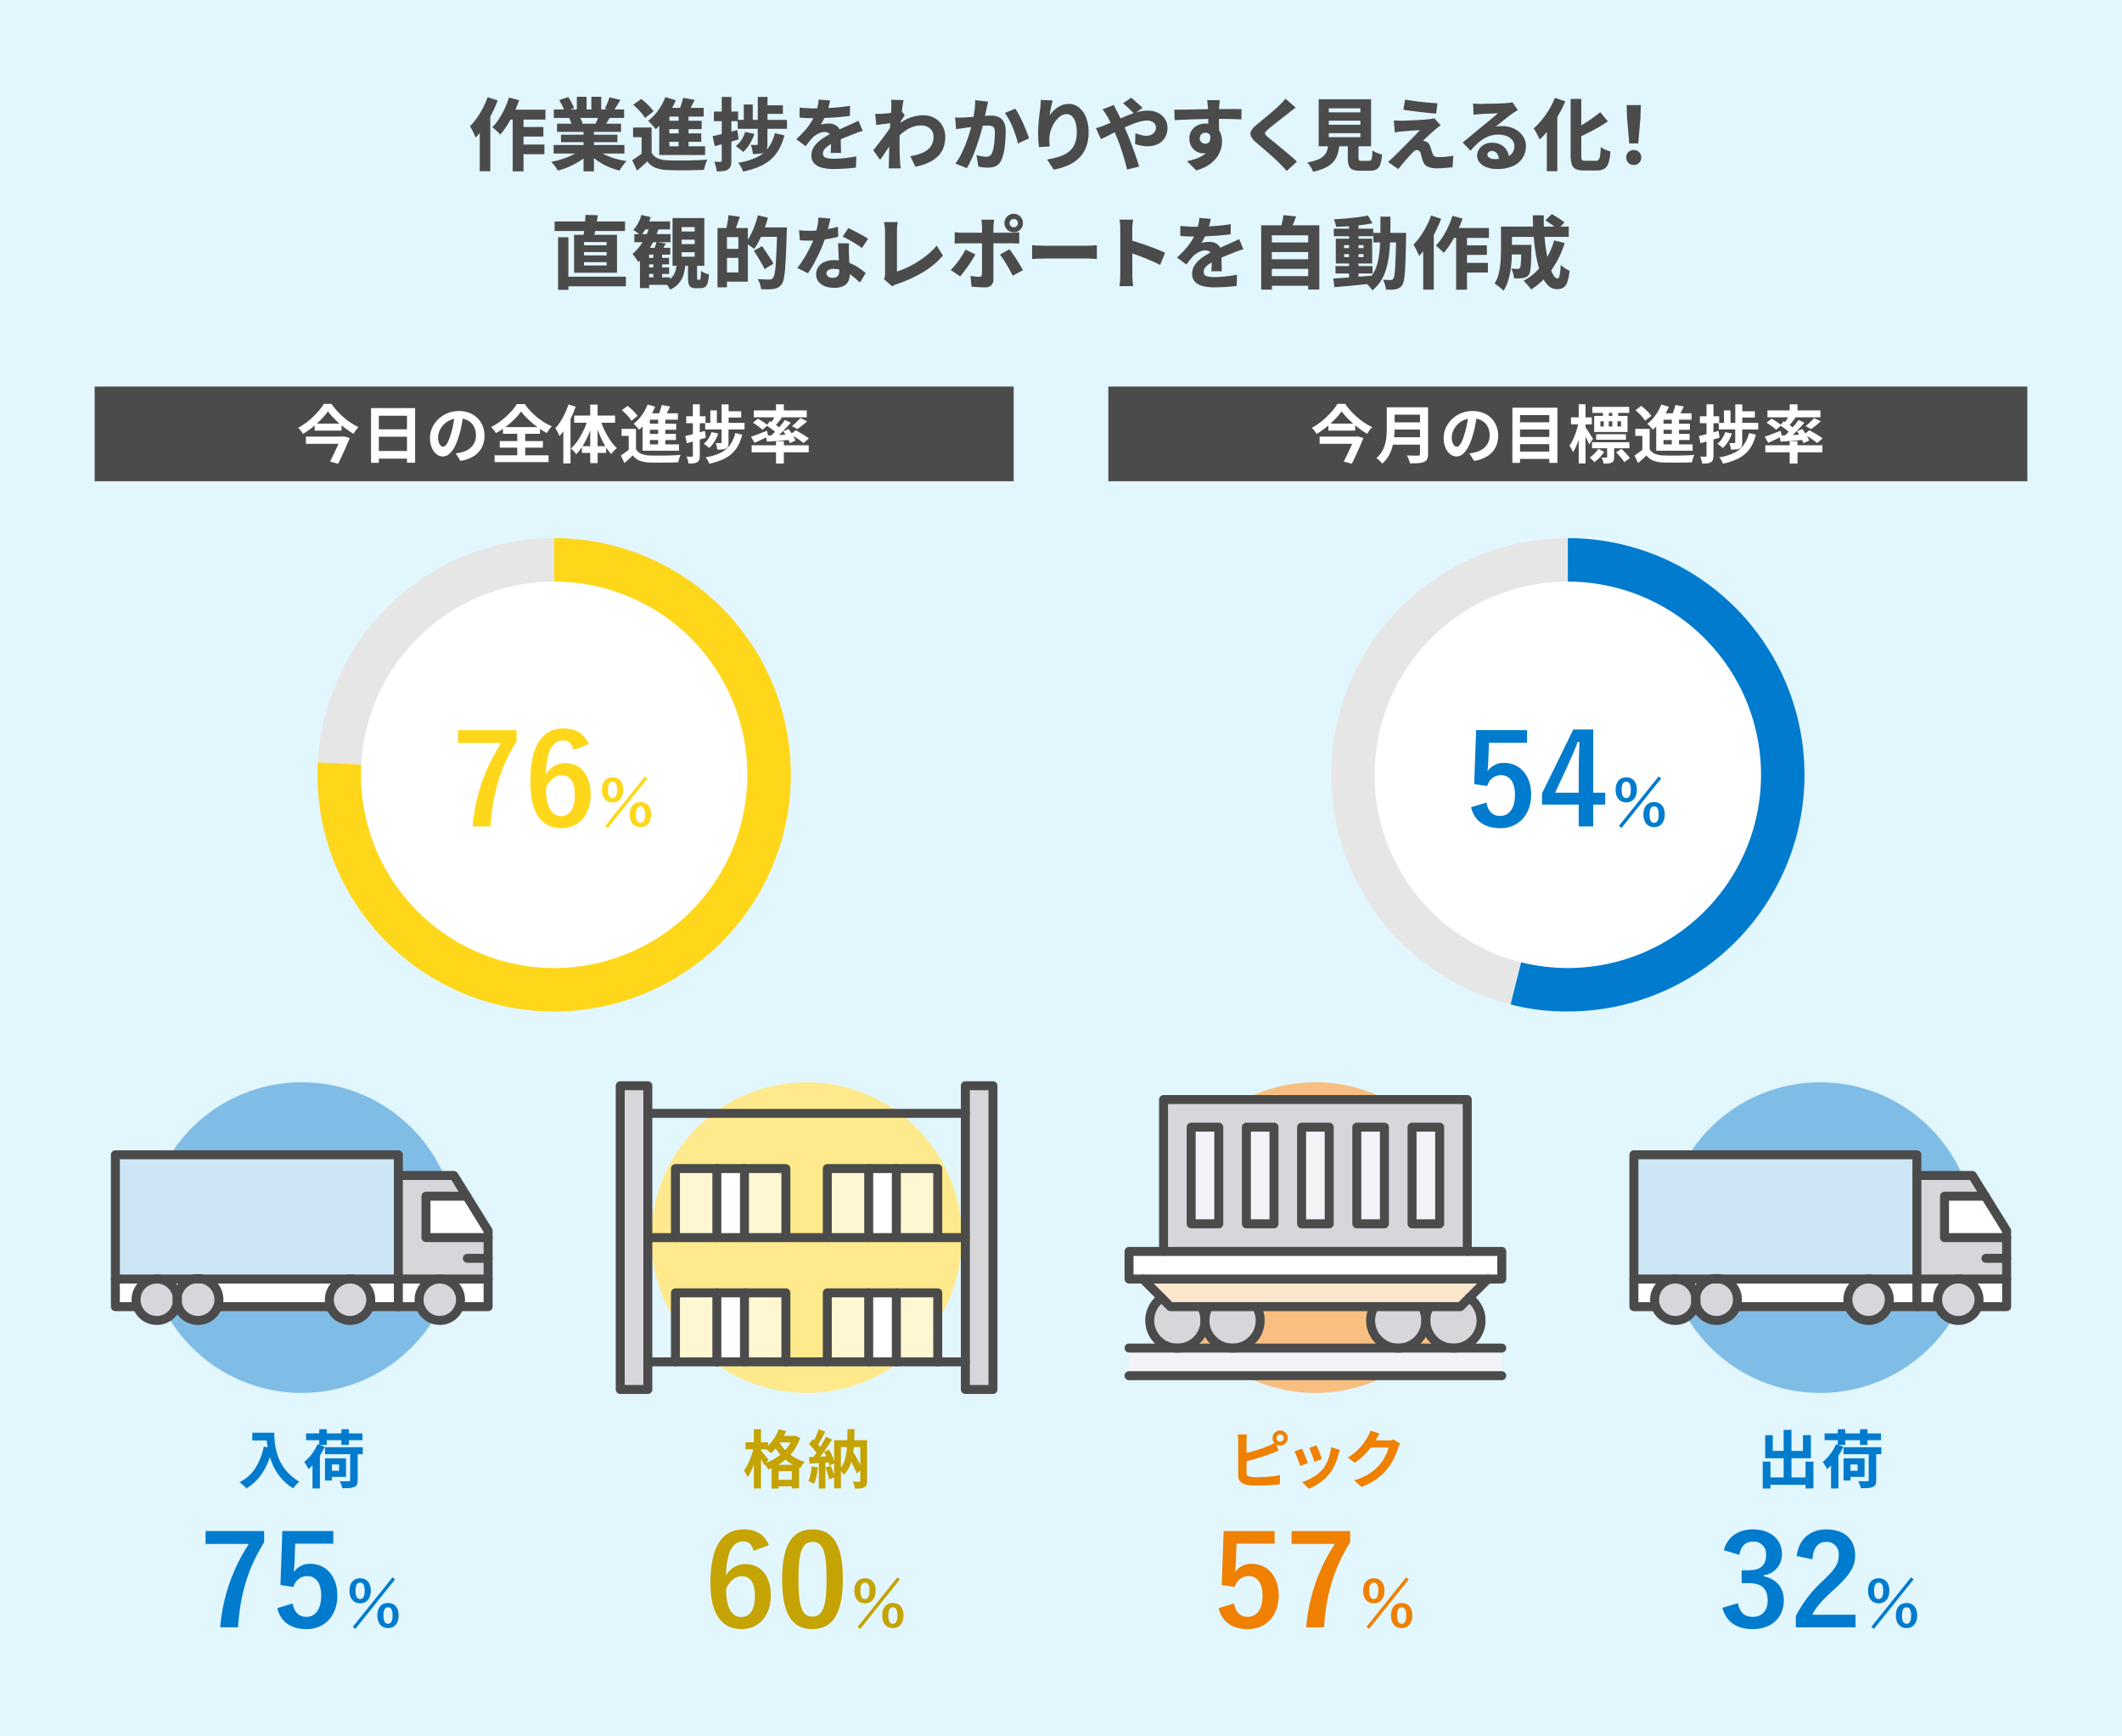<svg id="PA図版" xmlns="http://www.w3.org/2000/svg" xmlns:xlink="http://www.w3.org/1999/xlink" width="538" height="440" viewBox="0 0 538 440">
  <defs>
    <clipPath id="clip-path">
      <rect id="長方形_11546" data-name="長方形 11546" width="538" height="440" fill="none"/>
    </clipPath>
  </defs>
  <rect id="長方形_11520" data-name="長方形 11520" width="538" height="440" fill="#e2f6fd"/>
  <g id="グループ_2680" data-name="グループ 2680">
    <g id="グループ_2679" data-name="グループ 2679" clip-path="url(#clip-path)">
      <path id="パス_8964" data-name="パス 8964" d="M123.63,24.64l2.56.819a35.413,35.413,0,0,1-1.53,3.431,32.185,32.185,0,0,1-1.92,3.29,19.3,19.3,0,0,1-2.15,2.7,9.238,9.238,0,0,0-.38-.879q-.261-.54-.54-1.1a5.926,5.926,0,0,0-.52-.88,15.76,15.76,0,0,0,1.73-2.08,22.624,22.624,0,0,0,1.54-2.54,21.857,21.857,0,0,0,1.21-2.76m-2,5.62,2.68-2.68V43.42h-2.68Zm7.42-5.54,2.56.68a31.484,31.484,0,0,1-1.32,3.25,27.537,27.537,0,0,1-1.65,3.01,20.536,20.536,0,0,1-1.81,2.459c-.134-.16-.323-.359-.57-.6s-.5-.477-.76-.71a7.811,7.811,0,0,0-.67-.55,12.752,12.752,0,0,0,1.67-2.1,21.72,21.72,0,0,0,1.44-2.61,23.839,23.839,0,0,0,1.11-2.83m-.38,3.08h9.62v2.52H127.43Zm1.32.84h2.74v14.8h-2.74Zm1.34,8h6.7V39.1h-6.7Zm.02-4.441h6.421v2.42H131.35Z" fill="#4b4b4b"/>
      <path id="パス_8965" data-name="パス 8965" d="M147.531,37.741l2.08.939a12.6,12.6,0,0,1-2.281,1.92,19.874,19.874,0,0,1-2.82,1.56,18.4,18.4,0,0,1-3.08,1.081,6.616,6.616,0,0,0-.47-.75q-.29-.411-.61-.8a7.057,7.057,0,0,0-.619-.67,22.769,22.769,0,0,0,3-.77,18.615,18.615,0,0,0,2.729-1.14,10.515,10.515,0,0,0,2.071-1.369m-7.161-.981h17.939v2.16H140.37Zm.04-9.019h17.82V29.9H140.41Zm.821,3.619h16.22v2.061h-16.22Zm.559-5.981,2.281-.779q.419.641.849,1.43a9.286,9.286,0,0,1,.63,1.37l-2.42.86a6.977,6.977,0,0,0-.54-1.391q-.4-.808-.8-1.49m.441,8.761h14.3v1.9h-14.3Zm2.079-4.24,2.58-.4q.24.4.48.91a5.212,5.212,0,0,1,.34.89l-2.7.46c-.066-.24-.167-.54-.3-.9s-.266-.68-.4-.96m1.94-5.361h2.46V28.76h-2.46Zm1.7,7.881h2.64V43.44h-2.64Zm3.121,5.26a8.751,8.751,0,0,0,1.439,1.07,11.993,11.993,0,0,0,1.87.91,20.607,20.607,0,0,0,2.16.7,21.54,21.54,0,0,0,2.33.48,8.974,8.974,0,0,0-.639.72c-.228.28-.445.569-.651.87a9.462,9.462,0,0,0-.509.811,19.384,19.384,0,0,1-2.34-.75,15.815,15.815,0,0,1-2.181-1.061,14.8,14.8,0,0,1-1.939-1.35,11.977,11.977,0,0,1-1.6-1.58ZM149.93,24.539h2.5V28.6h-2.5Zm1.96,4.441,2.82.639q-.42.743-.8,1.381t-.7,1.1l-2.26-.62q.26-.559.52-1.25c.174-.46.313-.876.42-1.25m2.62-4.3,2.8.641q-.5.819-.97,1.579t-.87,1.3l-2.14-.661c.147-.265.3-.566.451-.9s.292-.673.419-1.021.23-.66.31-.939" fill="#4b4b4b"/>
      <path id="パス_8966" data-name="パス 8966" d="M165.21,38.74a3.276,3.276,0,0,0,1.54,1.389,6.642,6.642,0,0,0,2.46.511c.613.026,1.347.044,2.2.05s1.75,0,2.69-.01,1.867-.037,2.78-.07,1.73-.083,2.45-.151a5.493,5.493,0,0,0-.32.761q-.16.46-.3.95a7.283,7.283,0,0,0-.2.869q-.96.062-2.18.09c-.813.021-1.65.033-2.51.041s-1.693,0-2.5-.01-1.517-.034-2.13-.06a9.3,9.3,0,0,1-2.98-.561,4.887,4.887,0,0,1-2.1-1.619c-.386.373-.794.75-1.22,1.13s-.887.782-1.38,1.21l-1.24-2.641q.621-.4,1.32-.879t1.32-1Zm0-6.42v7.459h-2.54v-5h-2.16V32.32Zm-4.66-5.76,2.02-1.48q.58.439,1.18.99t1.12,1.11a8.371,8.371,0,0,1,.84,1.04l-2.18,1.68a6.882,6.882,0,0,0-.76-1.08q-.5-.6-1.08-1.191t-1.14-1.069m8.14-1.941,2.64.781a20.78,20.78,0,0,1-1.39,2.78,22.857,22.857,0,0,1-1.75,2.54,15.045,15.045,0,0,1-1.94,2.04c-.134-.187-.316-.413-.55-.68s-.473-.533-.72-.8a6.521,6.521,0,0,0-.67-.639A12.351,12.351,0,0,0,166.85,28a14.653,14.653,0,0,0,1.84-3.381m1.02,2.721h8.7v2.22h-8.7v8.719h-2.56v-8.9l2.02-2.039Zm-2.56,9.74h11.62V39.3H167.15Zm1.46-6.461h9.279V32.74H168.61Zm0,3.2h9.18v2.119h-9.18Zm4.58-9.02,2.92.52q-.5,1.041-1.03,2.059t-.97,1.721l-2.2-.561a11.488,11.488,0,0,0,.5-1.17c.16-.432.31-.873.45-1.319s.25-.863.33-1.25m-1.14,3.5h2.521v9.78H172.05Z" fill="#4b4b4b"/>
      <path id="パス_8967" data-name="パス 8967" d="M180.67,34.52q1.2-.26,2.88-.68t3.38-.881l.34,2.381q-1.541.46-3.12.91t-2.92.81Zm.32-6.241h6.14v2.44h-6.14Zm2-3.7h2.44v16.1a4.6,4.6,0,0,1-.18,1.42,1.6,1.6,0,0,1-.68.859,2.818,2.818,0,0,1-1.15.4,12.175,12.175,0,0,1-1.69.1,7.451,7.451,0,0,0-.23-1.209,7.569,7.569,0,0,0-.43-1.25c.333.014.654.024.96.029a5.508,5.508,0,0,0,.64-.009.385.385,0,0,0,.25-.061c.047-.039.07-.133.07-.279Zm5.94,8.86,2.32.5a11.879,11.879,0,0,1-1.19,2.58,9.24,9.24,0,0,1-1.63,2.019,5.041,5.041,0,0,0-.55-.5c-.234-.185-.47-.369-.71-.549a6.183,6.183,0,0,0-.64-.43,6.253,6.253,0,0,0,1.46-1.6,7.911,7.911,0,0,0,.94-2.019m-1.9-3.061h12.5V32.66h-12.5Zm9.42,3.381,2.42.56a14.643,14.643,0,0,1-1.41,3.6,9.633,9.633,0,0,1-2.13,2.59,11.314,11.314,0,0,1-2.98,1.79,22.589,22.589,0,0,1-3.96,1.2,5.584,5.584,0,0,0-.53-1.18,7.04,7.04,0,0,0-.73-1.06,17.793,17.793,0,0,0,4.53-1.29,8,8,0,0,0,3.02-2.351,10.351,10.351,0,0,0,1.77-3.859m-7.88-7.26h2.279v4.779H188.57Zm3.54,6.06h2.46v4a4.526,4.526,0,0,1-.16,1.34,1.328,1.328,0,0,1-.72.78,3.206,3.206,0,0,1-1.22.31c-.467.034-1,.049-1.6.049a6.1,6.1,0,0,0-.17-1.17,9.1,9.1,0,0,0-.35-1.149q.439.02.9.02h.6c.173,0,.26-.08.26-.24Zm.02-7.98h2.46v6.9h-2.46Zm1.42,2.119h4.94v2.16h-4.94Z" fill="#4b4b4b"/>
      <path id="パス_8968" data-name="パス 8968" d="M210.469,25.48q-.12.561-.34,1.43a15.673,15.673,0,0,1-.66,1.969q-.279.681-.66,1.431a11.953,11.953,0,0,1-.76,1.309,2.666,2.666,0,0,1,.611-.169,7.326,7.326,0,0,1,.8-.1c.274-.02.51-.029.71-.029a3.126,3.126,0,0,1,2.13.739,2.759,2.759,0,0,1,.85,2.2q0,.4.011.981t.019,1.2q.011.621.03,1.23c.013.406.02.77.02,1.09h-2.64q.04-.339.06-.78c.014-.293.023-.611.03-.95s.014-.666.021-.98.009-.61.009-.89a1.548,1.548,0,0,0-.5-1.339,1.808,1.808,0,0,0-1.08-.362,3.737,3.737,0,0,0-1.639.41,5.381,5.381,0,0,0-1.4.952q-.439.459-.88,1.009t-.959,1.23l-2.361-1.78a29.655,29.655,0,0,0,2.191-2.22,15.641,15.641,0,0,0,1.629-2.2,13.826,13.826,0,0,0,1.121-2.28,17.44,17.44,0,0,0,.479-1.68,9.286,9.286,0,0,0,.24-1.659Zm-7.74,1.78c.521.066,1.113.119,1.78.16s1.26.06,1.781.06q1.319,0,2.9-.06t3.21-.2q1.63-.139,3.11-.4l-.019,2.558q-1.061.162-2.311.271t-2.53.18q-1.279.071-2.44.1t-2.06.029c-.267,0-.6,0-.989-.009s-.8-.024-1.231-.05-.827-.053-1.2-.079Zm16,5.92q-.319.08-.779.24c-.308.107-.617.217-.931.33s-.59.223-.83.33q-.94.361-2.23.89t-2.69,1.25a9.426,9.426,0,0,0-1.46.88,3.7,3.7,0,0,0-.87.88,1.715,1.715,0,0,0-.29.96,1.176,1.176,0,0,0,.15.61,1.033,1.033,0,0,0,.481.4,3.069,3.069,0,0,0,.84.22,9.132,9.132,0,0,0,1.229.071,26.926,26.926,0,0,0,2.87-.17q1.571-.171,2.89-.431l-.1,2.84q-.62.081-1.61.17c-.659.059-1.347.106-2.06.139s-1.4.051-2.049.051a11.549,11.549,0,0,1-2.851-.32,4.115,4.115,0,0,1-1.98-1.07,2.812,2.812,0,0,1-.73-2.05,3.8,3.8,0,0,1,.5-1.941,6.259,6.259,0,0,1,1.3-1.559,11.827,11.827,0,0,1,1.739-1.26q.94-.56,1.84-1,.92-.479,1.631-.8c.472-.213.913-.41,1.319-.59s.8-.357,1.191-.53c.413-.173.816-.352,1.209-.54s.791-.38,1.19-.58Z" fill="#4b4b4b"/>
      <path id="パス_8969" data-name="パス 8969" d="M226.229,31.18c-.24.027-.523.061-.849.1l-1.061.131q-.57.069-1.13.139t-1.02.15l-.279-2.84c.293.013.58.017.859.01s.613-.016,1-.03c.334-.013.724-.047,1.17-.1s.9-.118,1.37-.191.9-.15,1.311-.229a6.09,6.09,0,0,0,.929-.241l.861,1.14c-.108.148-.241.343-.4.59s-.323.493-.49.74-.31.456-.43.63l-1.32,4.061q-.319.459-.79,1.149t-.98,1.45q-.509.76-.99,1.47t-.859,1.21l-1.721-2.42.86-1.09c.321-.406.657-.844,1.01-1.31s.7-.933,1.05-1.4.667-.91.96-1.33.547-.79.761-1.11l.04-.38Zm-.24-4.019V26.25a4.7,4.7,0,0,0-.1-.95l3.2.079q-.1.5-.24,1.371t-.271,1.98q-.13,1.11-.25,2.32t-.189,2.42c-.047.807-.071,1.569-.071,2.29q0,.78.01,1.651c.007.58.021,1.175.04,1.789s.043,1.234.07,1.86q.02.26.071.761c.033.332.062.619.09.859h-3.04c.026-.24.042-.519.049-.84s.01-.56.01-.72c.014-.653.026-1.266.04-1.84s.026-1.186.04-1.84.027-1.413.04-2.279c.014-.307.033-.694.061-1.161s.056-.976.09-1.53.069-1.11.109-1.67.08-1.091.12-1.591.07-.932.09-1.3.03-.618.03-.75m4.8,12.439a15.345,15.345,0,0,0,2.41-.59,6.529,6.529,0,0,0,1.87-.96,4.033,4.033,0,0,0,1.2-1.43,4.365,4.365,0,0,0,.42-1.98,2.7,2.7,0,0,0-.849-2.011,2.953,2.953,0,0,0-.981-.609,3.438,3.438,0,0,0-1.25-.22,6.609,6.609,0,0,0-3.53.989,15.164,15.164,0,0,0-3.09,2.571l.021-3.119a10.451,10.451,0,0,1,3.609-2.362,10.214,10.214,0,0,1,3.45-.659,5.8,5.8,0,0,1,2.84.691,5.191,5.191,0,0,1,2,1.929,5.475,5.475,0,0,1,.74,2.86,7.8,7.8,0,0,1-.46,2.75,6,6,0,0,1-1.4,2.17,8.181,8.181,0,0,1-2.359,1.6,14.735,14.735,0,0,1-3.34,1.04Z" fill="#4b4b4b"/>
      <path id="パス_8970" data-name="パス 8970" d="M242.15,29.779c.373.028.743.037,1.111.031s.743-.017,1.129-.031q.5-.018,1.2-.07c.465-.033.963-.069,1.489-.109s1.054-.083,1.58-.13,1.017-.087,1.471-.12.833-.05,1.139-.05a4.584,4.584,0,0,1,1.93.38,2.775,2.775,0,0,1,1.3,1.25,4.919,4.919,0,0,1,.471,2.33q0,1.16-.1,2.55a23.224,23.224,0,0,1-.34,2.66,8.251,8.251,0,0,1-.68,2.149,2.938,2.938,0,0,1-1.35,1.471,4.636,4.636,0,0,1-2.029.41,10.415,10.415,0,0,1-1.241-.08,11.452,11.452,0,0,1-1.179-.2l-.481-2.9c.267.067.553.133.861.2s.606.121.9.161a5.4,5.4,0,0,0,.681.06,1.9,1.9,0,0,0,.859-.18,1.309,1.309,0,0,0,.58-.64,5.642,5.642,0,0,0,.431-1.42q.168-.9.259-1.95t.09-1.99a2.35,2.35,0,0,0-.21-1.14,1.026,1.026,0,0,0-.639-.481,3.972,3.972,0,0,0-1.051-.119q-.439,0-1.2.07c-.508.046-1.047.1-1.62.16s-1.108.123-1.6.19-.88.119-1.16.159q-.461.081-1.159.171t-1.181.19Zm8.361-4.019c-.054.266-.115.563-.181.889s-.133.624-.2.89q-.1.48-.221,1.011c-.08.352-.153.7-.22,1.04s-.134.67-.2.99q-.2.858-.51,2.02t-.719,2.49q-.411,1.331-.9,2.679t-1.059,2.61a20.55,20.55,0,0,1-1.17,2.24l-2.9-1.16a15.451,15.451,0,0,0,1.33-2.129q.61-1.17,1.11-2.41t.89-2.45q.39-1.211.67-2.25t.44-1.8q.28-1.38.44-2.641a14.667,14.667,0,0,0,.12-2.38Zm6.9,1.779a18.379,18.379,0,0,1,.98,1.66q.52.981,1,2.061t.88,2.09q.4,1.01.62,1.73l-2.82,1.3a18.933,18.933,0,0,0-.519-1.909q-.342-1.052-.781-2.13a20.447,20.447,0,0,0-.96-2.04,11.206,11.206,0,0,0-1.06-1.64Z" fill="#4b4b4b"/>
      <path id="パス_8971" data-name="パス 8971" d="M266.911,25.459c-.067.214-.138.478-.21.791s-.15.649-.23,1.01-.151.71-.21,1.05-.1.643-.13.91a8.284,8.284,0,0,1,.87-1.04,7.4,7.4,0,0,1,1.1-.92,5.585,5.585,0,0,1,1.321-.67,4.559,4.559,0,0,1,1.53-.25,4.083,4.083,0,0,1,2.56.88,5.949,5.949,0,0,1,1.809,2.489,9.995,9.995,0,0,1,.671,3.851,10.26,10.26,0,0,1-.62,3.719,7.761,7.761,0,0,1-1.78,2.75,9.149,9.149,0,0,1-2.79,1.87A16.665,16.665,0,0,1,267.15,43l-1.679-2.58a20.75,20.75,0,0,0,3.049-.7,7.84,7.84,0,0,0,2.391-1.2,4.99,4.99,0,0,0,1.54-1.96,7.334,7.334,0,0,0,.54-3,8.7,8.7,0,0,0-.32-2.56,3.441,3.441,0,0,0-.89-1.541,1.941,1.941,0,0,0-1.35-.52,2.737,2.737,0,0,0-1.661.581,5.858,5.858,0,0,0-1.389,1.509,8.322,8.322,0,0,0-.96,2,7.055,7.055,0,0,0-.37,2.071q-.021.36,0,.849c.012.327.047.717.1,1.17l-2.719.181q-.081-.581-.161-1.47c-.052-.594-.08-1.23-.08-1.91q0-.7.04-1.481c.028-.519.064-1.049.111-1.589s.1-1.094.17-1.661.139-1.123.219-1.669q.06-.6.1-1.19c.026-.393.046-.724.059-.99Z" fill="#4b4b4b"/>
      <path id="パス_8972" data-name="パス 8972" d="M277.848,32.48q.641-.159,1.241-.371c.4-.139.679-.241.839-.31q1.161-.459,2.321-.968t2.3-1.01q1.14-.5,2.231-.9a17.573,17.573,0,0,1,2.13-.641,8.8,8.8,0,0,1,1.979-.24,5.9,5.9,0,0,1,2.741.59,4.347,4.347,0,0,1,1.75,1.58,4.065,4.065,0,0,1,.61,2.17,4.777,4.777,0,0,1-.641,2.52,4.178,4.178,0,0,1-1.779,1.62,5.973,5.973,0,0,1-2.66.561,8.2,8.2,0,0,1-1.681-.181,12.156,12.156,0,0,1-1.439-.38l.08-2.76a10.743,10.743,0,0,0,1.41.47,5.307,5.307,0,0,0,1.33.191,3.1,3.1,0,0,0,1.21-.231,2.089,2.089,0,0,0,.9-.71,1.977,1.977,0,0,0,.351-1.2,1.458,1.458,0,0,0-.28-.869,1.931,1.931,0,0,0-.781-.621,2.8,2.8,0,0,0-1.179-.23,7.583,7.583,0,0,0-2.21.38,26.259,26.259,0,0,0-2.58.96q-1.352.582-2.651,1.24t-2.4,1.23q-1.1.572-1.86.91Zm4.54-5.88q.1.2.241.509c.092.207.2.414.31.621s.2.377.27.511q.619,1.2,1.25,2.58t1.15,2.619q.34.76.79,1.91t.909,2.41q.46,1.26.861,2.43t.639,2.03l-3.059.76q-.3-1.28-.731-2.77t-.929-2.94q-.5-1.45-1-2.609-.379-.921-.75-1.8t-.75-1.709q-.379-.829-.821-1.59-.238-.38-.579-.91c-.227-.352-.447-.663-.66-.93Zm5.181,2.259q-.342-.358-.86-.868t-1.06-1.011a11.188,11.188,0,0,0-.921-.78l2.04-1.42q.381.28.931.76c.366.319.729.644,1.09.97s.653.61.88.849Z" fill="#4b4b4b"/>
      <path id="パス_8973" data-name="パス 8973" d="M297.73,27.8q.921,0,2.06-.01t2.37-.039q1.23-.031,2.41-.051c.786-.013,1.517-.024,2.191-.029s1.25-.01,1.729-.01,1.024,0,1.63-.011,1.21-.01,1.811-.01,1.152,0,1.659.01.9.011,1.181.011l-.041,2.6c-.626-.027-1.469-.052-2.53-.08s-2.323-.04-3.79-.04q-1.38,0-2.79.031t-2.769.07q-1.362.039-2.63.1c-.848.039-1.651.081-2.41.12Zm10.94,5.96a8.69,8.69,0,0,1-.4,2.84,3.36,3.36,0,0,1-4.4,2.05,3.5,3.5,0,0,1-1.14-.7,3.639,3.639,0,0,1-.85-1.18,3.824,3.824,0,0,1-.33-1.63,3.589,3.589,0,0,1,2.06-3.36,4.621,4.621,0,0,1,2.06-.459,4.091,4.091,0,0,1,2.29.609,3.818,3.818,0,0,1,1.4,1.63,5.425,5.425,0,0,1,.47,2.3,7.015,7.015,0,0,1-1.41,4.131,7.976,7.976,0,0,1-2.01,1.849,10.9,10.9,0,0,1-3.12,1.36l-2.34-2.34a18.525,18.525,0,0,0,2.35-.65,7.553,7.553,0,0,0,1.971-1.02,4.453,4.453,0,0,0,1.339-1.55,4.828,4.828,0,0,0,.48-2.261,1.777,1.777,0,0,0-.43-1.308,1.429,1.429,0,0,0-1.05-.431,1.607,1.607,0,0,0-.67.15,1.272,1.272,0,0,0-.54.47,1.477,1.477,0,0,0-.21.821,1.23,1.23,0,0,0,.44.99,1.489,1.489,0,0,0,.98.369,1.234,1.234,0,0,0,.79-.279,1.5,1.5,0,0,0,.451-.99,4.6,4.6,0,0,0-.281-1.911Zm.58-8.36c-.013.106-.033.29-.06.55s-.046.513-.06.76-.026.423-.04.531c-.013.265-.024.629-.029,1.09s-.011.966-.011,1.519,0,1.11.011,1.67.012,1.084.019,1.57.01.89.01,1.21l-2.76-.86V30.98q0-.76-.01-1.489c-.007-.487-.016-.928-.03-1.32s-.026-.7-.04-.911q-.06-.659-.109-1.16c-.035-.333-.064-.566-.091-.7Z" fill="#4b4b4b"/>
      <path id="パス_8974" data-name="パス 8974" d="M328.491,27.279c-.348.254-.684.5-1.011.75s-.609.477-.849.69q-.5.38-1.17.9c-.448.348-.913.714-1.4,1.1l-1.41,1.121q-.68.539-1.18.98a3.436,3.436,0,0,0-.66.709.485.485,0,0,0,.011.541,3.9,3.9,0,0,0,.69.73c.28.239.646.54,1.1.9s.949.768,1.489,1.221,1.1.916,1.67,1.389,1.123.934,1.651,1.38.99.87,1.389,1.27l-2.58,2.381q-.9-1.02-1.859-1.961-.441-.459-1.151-1.12t-1.549-1.39q-.84-.729-1.68-1.449t-1.521-1.3a4.588,4.588,0,0,1-1.3-1.58,1.589,1.589,0,0,1,.08-1.43,5.488,5.488,0,0,1,1.42-1.55l1.33-1.1q.75-.618,1.54-1.28t1.5-1.28q.708-.62,1.21-1.1.48-.46.939-.941a7.082,7.082,0,0,0,.721-.859Z" fill="#4b4b4b"/>
      <path id="パス_8975" data-name="パス 8975" d="M336.791,36.219h2.859a17.5,17.5,0,0,1-.429,2.51,5.666,5.666,0,0,1-.981,2.06,5.973,5.973,0,0,1-1.969,1.6,13.2,13.2,0,0,1-3.361,1.15,4.928,4.928,0,0,0-.359-.8,7.612,7.612,0,0,0-.55-.861,8.516,8.516,0,0,0-.57-.7,13.032,13.032,0,0,0,2.79-.769,4.331,4.331,0,0,0,1.559-1.061,3.37,3.37,0,0,0,.731-1.38,10.408,10.408,0,0,0,.28-1.75m-2.46-11.059H347.61V37.08H334.331Zm2.56,3.319h8.02V27.458h-8.02Zm0,3.14h8.02V30.6h-8.02Zm0,3.16h8.02v-1.02h-8.02Zm4.82.5h2.72v4.74a.936.936,0,0,0,.139.63,1.081,1.081,0,0,0,.661.13h1.86a.639.639,0,0,0,.5-.18,1.613,1.613,0,0,0,.25-.75,16.168,16.168,0,0,0,.13-1.73,3.331,3.331,0,0,0,.689.431,8.926,8.926,0,0,0,.91.379,7.627,7.627,0,0,0,.821.25,9.551,9.551,0,0,1-.451,2.51,2.234,2.234,0,0,1-.95,1.24,3.377,3.377,0,0,1-1.659.35h-2.48a4.967,4.967,0,0,1-1.941-.3,1.693,1.693,0,0,1-.939-1.02,5.772,5.772,0,0,1-.26-1.92Z" fill="#4b4b4b"/>
      <path id="パス_8976" data-name="パス 8976" d="M365.251,31.78q-.42.3-.741.55c-.213.166-.42.336-.619.51-.24.2-.517.44-.83.72s-.627.563-.94.85-.594.547-.84.78-.417.4-.51.509a1.849,1.849,0,0,1,.35.051,1.475,1.475,0,0,1,.41.15,1.535,1.535,0,0,1,.65.46,2.86,2.86,0,0,1,.47.88,4.485,4.485,0,0,1,.18.54q.08.3.179.6c.068.2.127.388.181.561a1.259,1.259,0,0,0,.46.65,1.446,1.446,0,0,0,.859.231q.8,0,1.511-.041t1.319-.13c.408-.06.784-.117,1.131-.17l-.2,2.9c-.268.041-.647.084-1.141.131s-1,.083-1.519.109-.953.041-1.3.041a5.619,5.619,0,0,1-2.29-.38,2.413,2.413,0,0,1-1.23-1.34q-.1-.3-.21-.66c-.074-.241-.14-.477-.2-.709s-.109-.424-.149-.571a1.379,1.379,0,0,0-.45-.75.978.978,0,0,0-.571-.211,1.008,1.008,0,0,0-.589.231,5.332,5.332,0,0,0-.67.609c-.134.135-.29.3-.47.5s-.384.424-.61.671-.463.517-.71.81-.51.61-.79.95-.567.69-.861,1.05l-2.6-1.8q.3-.26.679-.6t.821-.76l.74-.74q.461-.459,1.059-1.049t1.241-1.25q.639-.66,1.29-1.31t1.219-1.25q.57-.6,1.031-1.08c-.267,0-.564.007-.89.019s-.657.034-.99.061l-1,.08q-.5.041-.93.07c-.287.02-.544.043-.77.071q-.542.039-1,.119c-.307.053-.567.1-.781.14l-.239-3.06.869.051c.354.019.717.029,1.091.029.187,0,.493-.01.92-.029s.923-.041,1.489-.061,1.144-.047,1.731-.08,1.143-.07,1.67-.109.963-.081,1.31-.122q.26-.039.63-.109a3.437,3.437,0,0,0,.529-.131Zm-9.02-6.52c.573.094,1.22.189,1.939.29s1.464.193,2.231.28,1.5.16,2.21.22,1.32.11,1.84.149l-.34,2.6q-.8-.06-1.86-.171t-2.21-.239q-1.15-.13-2.25-.28t-1.98-.289Z" fill="#4b4b4b"/>
      <path id="パス_8977" data-name="パス 8977" d="M373.49,26.22c.293.04.61.069.95.09s.663.03.97.03c.214,0,.533-.007.96-.019s.9-.024,1.42-.032,1.044-.015,1.57-.029,1-.03,1.43-.051.761-.036,1-.049c.44-.041.794-.08,1.06-.121a4.666,4.666,0,0,0,.6-.119l1.38,1.98c-.239.147-.484.3-.73.45s-.49.316-.73.49c-.279.187-.6.42-.96.7s-.733.578-1.12.891-.763.617-1.13.91-.7.553-1.01.779a6.233,6.233,0,0,1,.85-.128c.261-.021.53-.032.81-.032a7,7,0,0,1,3.071.66,5.56,5.56,0,0,1,2.179,1.811,4.487,4.487,0,0,1,.81,2.65,5.353,5.353,0,0,1-3.2,4.98,9.56,9.56,0,0,1-4.141.78,7.469,7.469,0,0,1-2.54-.41,4.3,4.3,0,0,1-1.81-1.17,2.657,2.657,0,0,1-.669-1.82,2.944,2.944,0,0,1,.469-1.59,3.465,3.465,0,0,1,1.321-1.21,4.021,4.021,0,0,1,1.949-.46,4.649,4.649,0,0,1,2.341.55,3.863,3.863,0,0,1,1.479,1.479,4.3,4.3,0,0,1,.54,2.051l-2.58.32a2.8,2.8,0,0,0-.5-1.66,1.52,1.52,0,0,0-1.28-.64,1.186,1.186,0,0,0-.829.28.824.824,0,0,0-.311.62.945.945,0,0,0,.51.82,2.516,2.516,0,0,0,1.35.321,8.524,8.524,0,0,0,2.791-.391,3.335,3.335,0,0,0,1.649-1.13,2.9,2.9,0,0,0,.54-1.761,2.358,2.358,0,0,0-.54-1.539,3.47,3.47,0,0,0-1.46-1.02,5.573,5.573,0,0,0-2.04-.361,6.792,6.792,0,0,0-2.1.311,7.682,7.682,0,0,0-1.8.85,10.982,10.982,0,0,0-1.63,1.291q-.792.75-1.551,1.628l-2-2.08c.333-.265.721-.58,1.16-.939s.891-.733,1.351-1.12.9-.753,1.319-1.1l1.07-.879.97-.78q.55-.441,1.12-.921t1.09-.909q.52-.429.88-.75-.3,0-.75.03c-.3.02-.619.033-.96.039s-.683.018-1.029.032-.674.029-.981.048l-.78.051c-.279.014-.576.037-.89.071s-.583.069-.809.109Z" fill="#4b4b4b"/>
      <path id="パス_8978" data-name="パス 8978" d="M394.231,24.8l2.62.88a28.994,28.994,0,0,1-1.78,3.58,32.906,32.906,0,0,1-2.25,3.369,20.934,20.934,0,0,1-2.47,2.75,7.236,7.236,0,0,0-.4-.878q-.28-.542-.58-1.081a7.774,7.774,0,0,0-.54-.86,17.371,17.371,0,0,0,2.07-2.16,22.575,22.575,0,0,0,1.87-2.68,21.268,21.268,0,0,0,1.46-2.92m-2.06,5.76,2.62-2.62.04.04V43.4h-2.66Zm6.04-5.479h2.7V39.36a5.11,5.11,0,0,0,.06.92.48.48,0,0,0,.3.39,2.091,2.091,0,0,0,.7.09h2.64a.864.864,0,0,0,.71-.28,2.288,2.288,0,0,0,.35-1.04,20.358,20.358,0,0,0,.18-2.16,6.184,6.184,0,0,0,1.2.68,6.792,6.792,0,0,0,1.26.44,12.819,12.819,0,0,1-.48,2.82,2.788,2.788,0,0,1-1.04,1.531,3.421,3.421,0,0,1-1.92.469h-3.26a5.039,5.039,0,0,1-2.06-.341,1.954,1.954,0,0,1-1.04-1.189,7.313,7.313,0,0,1-.3-2.35Zm7.5,3.359,1.94,2.32q-1.14.8-2.44,1.54t-2.65,1.42q-1.35.679-2.65,1.26a5.889,5.889,0,0,0-.46-1.08c-.214-.4-.414-.747-.6-1.04q1.219-.581,2.46-1.32t2.37-1.549q1.129-.811,2.03-1.551" fill="#4b4b4b"/>
      <path id="パス_8979" data-name="パス 8979" d="M414.211,41.821a1.836,1.836,0,0,1-1.37-.541,1.884,1.884,0,0,1-.531-1.38,1.819,1.819,0,0,1,.54-1.351,2.014,2.014,0,0,1,2.721,0,1.819,1.819,0,0,1,.54,1.351,1.871,1.871,0,0,1-.54,1.38,1.844,1.844,0,0,1-1.36.541m-1.14-5.462-.561-6.579-.1-3.14h3.6l-.1,3.14-.561,6.579Z" fill="#4b4b4b"/>
      <path id="パス_8980" data-name="パス 8980" d="M140.609,56.14h17.86v2.42h-17.86Zm.881,4h2.619V73.48H141.49Zm1.32,10h15.88v2.44H142.81Zm2.74-10.62h10.88v9.62H145.55Zm2.9-5.04,3.119.08q-.138,1.1-.329,2.19t-.381,2.039q-.19.951-.389,1.691l-2.64-.18q.159-.8.279-1.81c.08-.673.151-1.361.21-2.06s.1-1.35.131-1.95m-.381,7.7h5.74v-.82h-5.74Zm0,2.56h5.74V63.9h-5.74Zm0,2.56h5.74v-.841h-5.74Z" fill="#4b4b4b"/>
      <path id="パス_8981" data-name="パス 8981" d="M164.73,57.279l2.28.58a23.776,23.776,0,0,1-1.32,3.29,20.4,20.4,0,0,1-1.76,2.95,13.789,13.789,0,0,1-2.1,2.34q-.14-.24-.41-.639c-.179-.267-.367-.534-.56-.8a5.358,5.358,0,0,0-.51-.621,12.129,12.129,0,0,0,2.62-3.09,16.427,16.427,0,0,0,1.76-4.01m-2.1-2.8,2.34.56a14.026,14.026,0,0,1-1.07,2.57,11.762,11.762,0,0,1-1.409,2.11,5.386,5.386,0,0,0-.561-.469c-.24-.18-.479-.361-.72-.541a4.24,4.24,0,0,0-.64-.409,7.891,7.891,0,0,0,1.22-1.741,10.614,10.614,0,0,0,.84-2.08m-1.8,4.88h9.18V61.4h-9.18Zm3.74,3.461h5.36v1.719h-5.36v8.5h-2.32v-8.3l1.82-1.92Zm-1.1-6.7h6.42V58.16h-7.439Zm-.22,14.2h6.62V72.2h-6.62Zm.14-4.941h6.24V67.02h-6.24Zm0,2.421h6.26v1.64h-6.26Zm2.26-4.1h2.221V70.92H165.65Zm.78-2.34,2.38.36q-.319.6-.65,1.121t-.57.9l-1.82-.42q.2-.46.39-1a6.977,6.977,0,0,0,.27-.961m5.2,5.1h2.2a15.243,15.243,0,0,1-.44,2.83,6,6,0,0,1-3.5,4.131,5.4,5.4,0,0,0-.6-1,4.5,4.5,0,0,0-.8-.881,4.852,4.852,0,0,0,1.9-1.279,4.439,4.439,0,0,0,.9-1.721,10.993,10.993,0,0,0,.34-2.08m-1.12-11.18h8.06v12.1h-8.06Zm2.3,3.42h3.32V57.58h-3.32Zm0,3.18h3.32V60.76h-3.32Zm0,3.2h3.32V63.939h-3.32Zm1.62.66h2.3V70.3a2.634,2.634,0,0,0,.03.52c.02.066.083.1.191.1h.4a.225.225,0,0,0,.21-.151,2.225,2.225,0,0,0,.11-.63c.027-.319.047-.813.06-1.479a3.336,3.336,0,0,0,.94.529,9.065,9.065,0,0,0,1.08.37,9.894,9.894,0,0,1-.34,2.16,1.905,1.905,0,0,1-.669,1.05,1.949,1.949,0,0,1-1.111.29h-1.1a2.8,2.8,0,0,1-1.329-.25,1.3,1.3,0,0,1-.611-.86,6.53,6.53,0,0,1-.16-1.609Z" fill="#4b4b4b"/>
      <path id="パス_8982" data-name="パス 8982" d="M181.91,57.8h2.4V72.84h-2.4Zm1.44,5.28h5v2.3h-5Zm.1-5.28h6.159V71.4H183.45V69.06h3.76V60.119h-3.76Zm1.239-3.261,2.9.42q-.36,1.04-.72,2.051t-.66,1.71l-2.12-.46q.12-.521.24-1.18c.08-.44.152-.881.22-1.32s.113-.847.139-1.221m7.46.041,2.54.6a26.781,26.781,0,0,1-.939,2.939,29.874,29.874,0,0,1-1.21,2.75,17.585,17.585,0,0,1-1.33,2.25q-.24-.219-.641-.519c-.266-.2-.54-.393-.819-.58s-.521-.333-.721-.44a12.537,12.537,0,0,0,1.25-1.97,20.856,20.856,0,0,0,1.071-2.43,24.2,24.2,0,0,0,.8-2.6m-1,8.98,2.08-1.16q.46.681,1.011,1.5t1.05,1.59a14.3,14.3,0,0,1,.8,1.37l-2.26,1.36a13.084,13.084,0,0,0-.721-1.42q-.459-.8-.979-1.65t-.981-1.59m5.88-5.92h2.461v.72a4.055,4.055,0,0,1-.02.44q-.1,3.359-.2,5.71t-.24,3.869a18.806,18.806,0,0,1-.34,2.391,3.2,3.2,0,0,1-.519,1.269,2.629,2.629,0,0,1-.92.861,3.817,3.817,0,0,1-1.12.34,8.655,8.655,0,0,1-1.441.1q-.859,0-1.739-.04a4.744,4.744,0,0,0-.27-1.271,5.358,5.358,0,0,0-.611-1.289q.962.08,1.79.1t1.21.02a1.268,1.268,0,0,0,.491-.081,1.255,1.255,0,0,0,.39-.279,2.508,2.508,0,0,0,.42-1.07,17.114,17.114,0,0,0,.29-2.29q.108-1.482.21-3.71t.159-5.29Zm-4.84,0h5.761v2.4h-5.761Z" fill="#4b4b4b"/>
      <path id="パス_8983" data-name="パス 8983" d="M210.55,55.42c-.081.359-.187.807-.321,1.34s-.283,1.1-.45,1.71-.35,1.2-.55,1.79a27.386,27.386,0,0,1-1.16,3.07q-.719,1.629-1.56,3.19a27.713,27.713,0,0,1-1.679,2.759l-2.681-1.359a21.866,21.866,0,0,0,1.341-1.86q.658-1.021,1.239-2.1t1.04-2.069q.461-.99.74-1.79a22.614,22.614,0,0,0,.67-2.45,14.017,14.017,0,0,0,.33-2.51Zm-7.96,2.939c.453.054.932.09,1.439.111s.934.03,1.28.03a23.908,23.908,0,0,0,2.58-.141q1.3-.138,2.481-.379a21.189,21.189,0,0,0,2.08-.521L212.529,60a20.571,20.571,0,0,1-2.01.459q-1.189.222-2.54.381a22.63,22.63,0,0,1-2.649.16q-.621,0-1.24-.02c-.414-.013-.847-.034-1.3-.06Zm12.66,3.321c-.028.414-.04.844-.04,1.29s.006.909.019,1.389c.014.281.03.655.05,1.121s.044.96.07,1.479.05,1.014.071,1.481.03.834.03,1.1a4.012,4.012,0,0,1-.37,1.74,2.682,2.682,0,0,1-1.231,1.231,5.138,5.138,0,0,1-2.359.449,6.487,6.487,0,0,1-2.311-.389,3.753,3.753,0,0,1-1.639-1.15,2.94,2.94,0,0,1-.611-1.9,3.286,3.286,0,0,1,.521-1.8,3.543,3.543,0,0,1,1.54-1.3,5.79,5.79,0,0,1,2.479-.48,10.415,10.415,0,0,1,3.29.5,11.79,11.79,0,0,1,2.7,1.269,16.045,16.045,0,0,1,2.03,1.531l-1.461,2.379c-.359-.319-.767-.679-1.22-1.08a11.917,11.917,0,0,0-1.54-1.139,9.2,9.2,0,0,0-1.849-.89,6.333,6.333,0,0,0-2.13-.35,2.342,2.342,0,0,0-1.281.31.916.916,0,0,0-.48.79,1,1,0,0,0,.431.84,1.882,1.882,0,0,0,1.149.32,1.841,1.841,0,0,0,1-.23,1.308,1.308,0,0,0,.521-.64,2.682,2.682,0,0,0,.16-.97q0-.42-.04-1.25t-.09-1.85q-.051-1.02-.1-2.031t-.09-1.769Zm3.279,1.2a14.96,14.96,0,0,0-1.479-1.02q-.881-.539-1.8-1.049t-1.6-.81l1.42-2.18q.54.24,1.24.59t1.42.74q.722.39,1.351.75a11.143,11.143,0,0,1,1.01.639Z" fill="#4b4b4b"/>
      <path id="パス_8984" data-name="パス 8984" d="M224.109,70.76a2.5,2.5,0,0,0,.24-.721,4.946,4.946,0,0,0,.04-.66V58.68q0-.4-.04-.84c-.027-.293-.056-.573-.09-.84a5.461,5.461,0,0,0-.129-.7h3.479q-.1.62-.149,1.19c-.035.379-.051.777-.051,1.19V68.821a18.025,18.025,0,0,0,2.511-.971,25.77,25.77,0,0,0,2.729-1.49,23.583,23.583,0,0,0,2.63-1.9,16.77,16.77,0,0,0,2.21-2.2l1.58,2.52a20.284,20.284,0,0,1-5.109,4.25A34.07,34.07,0,0,1,227.469,72c-.133.039-.313.1-.54.19a4.023,4.023,0,0,0-.74.39Z" fill="#4b4b4b"/>
      <path id="パス_8985" data-name="パス 8985" d="M247.29,64.479c-.24.441-.523.923-.85,1.451s-.673,1.049-1.04,1.57-.72,1-1.06,1.449-.643.818-.91,1.111l-2.4-1.621a14.125,14.125,0,0,0,1.02-1.1q.521-.621,1.03-1.311t.94-1.389a15.4,15.4,0,0,0,.75-1.361Zm-5.24-5.62c.293.04.62.075.98.1s.693.041,1,.041h12.32q.439,0,1.05-.041c.407-.025.743-.053,1.009-.08V61.76c-.319-.028-.669-.047-1.049-.061s-.71-.019-.991-.019H244.03c-.293,0-.627.006-1,.019s-.7.033-.98.061Zm10.02-3.16c-.013.094-.037.254-.07.481s-.063.466-.091.719a6.619,6.619,0,0,0-.04.661V70.879a1.915,1.915,0,0,1-.539,1.431,2.3,2.3,0,0,1-1.66.53c-.374,0-.754-.008-1.14-.02s-.763-.034-1.13-.06-.73-.061-1.09-.1l-.26-2.721a12.229,12.229,0,0,0,1.23.17q.59.051.97.051a.713.713,0,0,0,.53-.16.844.844,0,0,0,.169-.541c0-.106,0-.35.011-.73s.01-.833.01-1.36v-9.83a9.8,9.8,0,0,0-.061-.979c-.04-.387-.073-.673-.1-.861Zm3.86,7.5q.4.48.86,1.151t.94,1.419q.48.75.9,1.46t.72,1.25l-2.6,1.42q-.321-.66-.73-1.409T255.17,67c-.294-.494-.584-.953-.87-1.381s-.544-.793-.77-1.1Zm-1.26-6.66a2.33,2.33,0,0,1,.31-1.18,2.293,2.293,0,0,1,2.03-1.16,2.326,2.326,0,0,1,1.18.311,2.271,2.271,0,0,1,.85.849,2.34,2.34,0,0,1,.31,1.18,2.316,2.316,0,0,1-.31,1.19,2.287,2.287,0,0,1-.85.841,2.427,2.427,0,0,1-2.37,0,2.309,2.309,0,0,1-1.15-2.031m1.3,0a1.059,1.059,0,1,0,.31-.729,1,1,0,0,0-.31.729" fill="#4b4b4b"/>
      <path id="パス_8986" data-name="パス 8986" d="M261.672,62.16c.253.013.58.033.979.06s.811.046,1.231.059.8.021,1.13.021h10.68c.466,0,.913-.021,1.339-.06s.781-.067,1.061-.08v3.5q-.36-.021-1.07-.07t-1.33-.051h-10.68q-.859,0-1.8.041t-1.54.08Z" fill="#4b4b4b"/>
      <path id="パス_8987" data-name="パス 8987" d="M284.03,69.64V58.18q0-.56-.05-1.26a8.508,8.508,0,0,0-.17-1.24h3.46c-.04.359-.083.757-.13,1.189a12.161,12.161,0,0,0-.07,1.311v3.48q0,1.161.01,2.379t.01,2.351v3.25c0,.186.007.454.02.8s.04.71.08,1.089.073.717.1,1.01h-3.48q.1-.6.16-1.439t.06-1.46m2.4-8.8q1,.261,2.24.67t2.52.869q1.279.462,2.39.91t1.81.791l-1.26,3.08q-.84-.44-1.85-.881t-2.04-.859q-1.03-.42-2.01-.77t-1.8-.63Z" fill="#4b4b4b"/>
      <path id="パス_8988" data-name="パス 8988" d="M306.99,55.48q-.12.561-.34,1.43a15.673,15.673,0,0,1-.66,1.969q-.279.681-.66,1.431a11.953,11.953,0,0,1-.76,1.309,2.666,2.666,0,0,1,.611-.169,7.326,7.326,0,0,1,.8-.1c.274-.02.51-.029.71-.029a3.126,3.126,0,0,1,2.13.739,2.759,2.759,0,0,1,.85,2.2q0,.4.011.981t.019,1.2q.01.621.03,1.23c.013.406.02.77.02,1.09h-2.64q.041-.339.06-.78c.014-.293.023-.611.03-.95s.014-.666.021-.98.009-.61.009-.89a1.548,1.548,0,0,0-.5-1.339,1.808,1.808,0,0,0-1.08-.362,3.737,3.737,0,0,0-1.639.41,5.382,5.382,0,0,0-1.4.952q-.439.459-.88,1.009t-.959,1.23l-2.361-1.78a29.656,29.656,0,0,0,2.191-2.22,15.642,15.642,0,0,0,1.629-2.2,13.827,13.827,0,0,0,1.121-2.28,17.444,17.444,0,0,0,.479-1.68,9.285,9.285,0,0,0,.24-1.659Zm-7.74,1.78c.521.066,1.113.119,1.78.16s1.26.06,1.781.06q1.318,0,2.9-.06t3.21-.2q1.63-.14,3.11-.4l-.019,2.558q-1.061.162-2.311.271t-2.53.18q-1.28.07-2.44.1t-2.06.029c-.267,0-.6,0-.989-.009s-.8-.024-1.231-.05-.827-.053-1.2-.079Zm16,5.92q-.32.08-.779.24c-.308.107-.617.217-.931.33s-.59.223-.83.33q-.94.361-2.23.89t-2.69,1.25a9.427,9.427,0,0,0-1.46.88,3.7,3.7,0,0,0-.87.88,1.715,1.715,0,0,0-.29.96,1.176,1.176,0,0,0,.15.61,1.033,1.033,0,0,0,.481.4,3.068,3.068,0,0,0,.84.22,9.131,9.131,0,0,0,1.229.071,26.926,26.926,0,0,0,2.87-.17q1.57-.171,2.89-.431l-.1,2.84q-.619.081-1.61.17c-.659.059-1.347.106-2.06.139s-1.4.051-2.049.051a11.549,11.549,0,0,1-2.851-.32,4.115,4.115,0,0,1-1.98-1.07,2.812,2.812,0,0,1-.73-2.05,3.8,3.8,0,0,1,.5-1.941,6.26,6.26,0,0,1,1.3-1.559,11.827,11.827,0,0,1,1.739-1.26q.94-.56,1.84-1,.92-.479,1.631-.8c.472-.213.913-.41,1.319-.59s.8-.357,1.191-.53c.413-.173.816-.352,1.209-.54s.791-.38,1.19-.58Z" fill="#4b4b4b"/>
      <path id="パス_8989" data-name="パス 8989" d="M319.75,57.119h14.741V73.4H331.67V59.66h-9.219V73.42h-2.7Zm1.821,4.34h10.66V63.9h-10.66Zm0,4.261h10.66v2.44h-10.66Zm0,4.28h10.66v2.439h-10.66Zm3.82-15.461,3.22.32q-.361,1.02-.771,1.971t-.75,1.629l-2.439-.44q.159-.519.3-1.12t.259-1.219q.12-.62.181-1.141" fill="#4b4b4b"/>
      <path id="パス_8990" data-name="パス 8990" d="M338.031,70.6q1.258-.08,2.889-.19t3.45-.25l3.621-.281.019,2q-1.7.161-3.439.341t-3.33.319q-1.59.141-2.911.261Zm8.8-15.96,1.141,1.96q-1.3.26-2.87.45t-3.21.3q-1.641.11-3.141.129a6.374,6.374,0,0,0-.229-.94,8.616,8.616,0,0,0-.351-.939q1.12-.06,2.3-.151t2.319-.209q1.14-.12,2.17-.27t1.87-.33m-8.66,3.339h10v1.9h-10Zm.42,9.48h9.4V69.32h-9.4Zm.08-6.94h9.221V66.8H338.67Zm2.1,2.38h4.939v-.76h-4.939Zm0,2.281h4.939v-.76h-4.939Zm1.26-8.52h2.4V70.9h-2.4Zm7.96-1.74h2.54q0,2.6-.05,4.93T352.21,64.2a23.45,23.45,0,0,1-.7,3.75,12.223,12.223,0,0,1-1.35,3.151,9.656,9.656,0,0,1-2.25,2.519,4.45,4.45,0,0,0-.49-.72,8.494,8.494,0,0,0-.66-.719,5.173,5.173,0,0,0-.67-.561,8.611,8.611,0,0,0,2-2.2,9.729,9.729,0,0,0,1.151-2.731,19.9,19.9,0,0,0,.54-3.31q.148-1.8.179-3.909t.031-4.55m-1.781,4.119h6.84v2.42h-6.84Zm5.761,0h2.539q0,.441-.01.711c-.007.18-.009.323-.009.43q-.061,3.078-.13,5.219t-.17,3.531a18.185,18.185,0,0,1-.26,2.17,3.365,3.365,0,0,1-.4,1.14,2.534,2.534,0,0,1-.75.75,2.85,2.85,0,0,1-.89.33,5.8,5.8,0,0,1-1.12.11c-.441,0-.9,0-1.38-.01a6.259,6.259,0,0,0-.25-1.26,5.554,5.554,0,0,0-.53-1.261q.639.06,1.149.071c.341.007.61.009.811.009a.933.933,0,0,0,.379-.069.743.743,0,0,0,.3-.27,2.475,2.475,0,0,0,.281-.911,18.093,18.093,0,0,0,.19-1.969q.069-1.281.14-3.29t.11-4.87Z" fill="#4b4b4b"/>
      <path id="パス_8991" data-name="パス 8991" d="M362.83,54.64l2.561.819a35.662,35.662,0,0,1-1.531,3.431,32,32,0,0,1-1.92,3.29,19.3,19.3,0,0,1-2.15,2.7,9.245,9.245,0,0,0-.38-.879c-.174-.36-.353-.726-.54-1.1a5.934,5.934,0,0,0-.519-.88,15.832,15.832,0,0,0,1.729-2.08,22.622,22.622,0,0,0,1.54-2.54,21.711,21.711,0,0,0,1.21-2.76m-2,5.62,2.68-2.68V73.42h-2.68Zm7.42-5.54,2.56.68a31.478,31.478,0,0,1-1.32,3.25,27.371,27.371,0,0,1-1.65,3.01,20.534,20.534,0,0,1-1.81,2.459c-.134-.16-.323-.359-.57-.6s-.5-.477-.76-.71a7.81,7.81,0,0,0-.67-.55,12.752,12.752,0,0,0,1.67-2.1,21.726,21.726,0,0,0,1.441-2.61,24,24,0,0,0,1.109-2.83m-.38,3.08h9.62v2.52H366.63Zm1.32.84h2.74v14.8h-2.74Zm1.34,8h6.7V69.1h-6.7Zm.02-4.441h6.421v2.42H370.55Z" fill="#4b4b4b"/>
      <path id="パス_8992" data-name="パス 8992" d="M380.549,57.44h2.781V63.4q0,1.14-.081,2.5a26.792,26.792,0,0,1-.309,2.77,18.059,18.059,0,0,1-.66,2.72,9.589,9.589,0,0,1-1.111,2.33,4.705,4.705,0,0,0-.639-.64q-.422-.36-.861-.7a3.746,3.746,0,0,0-.759-.479,8.535,8.535,0,0,0,1.1-2.68,18.944,18.944,0,0,0,.441-3.011q.1-1.528.1-2.83Zm1.641,4.64h4.52V64.5h-4.52Zm.14-4.64h15.4v2.62h-15.4Zm3.36,4.64h2.58c0,.24,0,.434-.011.58s-.01.274-.01.379q-.02,2.081-.08,3.431a17.828,17.828,0,0,1-.189,2.1,2.592,2.592,0,0,1-.37,1.07,1.853,1.853,0,0,1-.64.569,3.4,3.4,0,0,1-.8.271,8.907,8.907,0,0,1-1.009.08q-.612.02-1.31,0a5.385,5.385,0,0,0-.221-1.281,4.9,4.9,0,0,0-.5-1.2c.333.039.647.063.941.07s.519.01.679.01a.99.99,0,0,0,.34-.051.61.61,0,0,0,.261-.189,1.771,1.771,0,0,0,.189-.73q.07-.57.1-1.7t.05-3.01Zm8.34-1.121,2.679.641a24.436,24.436,0,0,1-3.41,6.92,18.106,18.106,0,0,1-5.109,4.859q-.2-.3-.54-.709t-.72-.82c-.254-.274-.474-.5-.66-.67a14.382,14.382,0,0,0,4.8-4.16,19.033,19.033,0,0,0,2.96-6.061m-5.42-6.379h2.8q-.06,2.358.11,4.67t.51,4.359a32.394,32.394,0,0,0,.79,3.621,10.535,10.535,0,0,0,.99,2.469c.359.6.727.9,1.1.9q.319,0,.509-.821a16.248,16.248,0,0,0,.271-2.66,7.16,7.16,0,0,0,1.08.871,5.973,5.973,0,0,0,1.16.629,12.571,12.571,0,0,1-.58,2.92,2.555,2.555,0,0,1-1.02,1.391,3.255,3.255,0,0,1-1.64.37,2.975,2.975,0,0,1-1.981-.75,6.617,6.617,0,0,1-1.559-2.1A16.081,16.081,0,0,1,390,67.31a34.7,34.7,0,0,1-.769-3.89q-.3-2.1-.45-4.35t-.17-4.49m3.2,1.3,1.6-1.6q.54.282,1.15.661t1.16.75a7.078,7.078,0,0,1,.909.71l-1.719,1.78a6.108,6.108,0,0,0-.83-.75q-.531-.411-1.13-.821c-.4-.273-.781-.515-1.14-.73" fill="#4b4b4b"/>
      <rect id="長方形_11521" data-name="長方形 11521" width="233" height="24" transform="translate(24 98)" fill="#4b4b4b"/>
      <path id="パス_8993" data-name="パス 8993" d="M83.148,104.272a14.166,14.166,0,0,1-1.184,1.48q-.688.759-1.512,1.52t-1.744,1.456A19.059,19.059,0,0,1,76.8,110a3.75,3.75,0,0,0-.32-.512c-.139-.194-.285-.379-.44-.561a4.3,4.3,0,0,0-.456-.465,16.8,16.8,0,0,0,2-1.287,18.5,18.5,0,0,0,1.832-1.56,21.585,21.585,0,0,0,1.544-1.657,12.377,12.377,0,0,0,1.136-1.575h1.937a18.754,18.754,0,0,0,1.447,1.8,19.559,19.559,0,0,0,1.68,1.641A17.558,17.558,0,0,0,89,107.216a16,16,0,0,0,1.9,1.072,5.69,5.69,0,0,0-.688.8,10.618,10.618,0,0,0-.576.9,19.707,19.707,0,0,1-1.848-1.232q-.921-.688-1.792-1.448a21.835,21.835,0,0,1-1.6-1.536,14.409,14.409,0,0,1-1.24-1.5m-5.584,6.416h9.265v1.824H77.564Zm2.208-3.3h6.816v1.776H79.772Zm6.736,3.3H86.8l.336-.08,1.536.432q-.4.993-.9,2.121t-1.016,2.256q-.521,1.126-1.032,2.151l-2.048-.56q.384-.753.792-1.591t.792-1.672q.384-.833.712-1.569t.536-1.263Z" fill="#fff"/>
      <path id="パス_8994" data-name="パス 8994" d="M94.076,103.455h11.168v13.84h-2.063v-11.9H96.044v11.936H94.076Zm1.344,5.377h8.608v1.888H95.42Zm0,5.5h8.624v1.936H95.42Z" fill="#fff"/>
      <path id="パス_8995" data-name="パス 8995" d="M117.452,105.119q-.159,1.216-.416,2.592a25.344,25.344,0,0,1-.688,2.785,14.261,14.261,0,0,1-1.088,2.783,6.113,6.113,0,0,1-1.368,1.8,2.458,2.458,0,0,1-1.624.631,2.526,2.526,0,0,1-1.624-.6,4.088,4.088,0,0,1-1.184-1.656,6.192,6.192,0,0,1-.44-2.4,6.268,6.268,0,0,1,.56-2.624,6.966,6.966,0,0,1,1.56-2.184,7.368,7.368,0,0,1,2.336-1.5,7.575,7.575,0,0,1,2.888-.545,7.121,7.121,0,0,1,2.68.48,6.055,6.055,0,0,1,2.04,1.328,5.778,5.778,0,0,1,1.3,1.985,6.606,6.606,0,0,1,.448,2.447,6.438,6.438,0,0,1-.689,3.008,5.659,5.659,0,0,1-2.04,2.192,8.752,8.752,0,0,1-3.367,1.185l-1.2-1.9c.31-.033.581-.07.816-.113s.458-.091.672-.143a6.123,6.123,0,0,0,1.432-.553,4.472,4.472,0,0,0,1.16-.9,3.94,3.94,0,0,0,.776-1.255,4.353,4.353,0,0,0,.28-1.584,4.972,4.972,0,0,0-.288-1.728,3.911,3.911,0,0,0-.848-1.369,3.749,3.749,0,0,0-1.36-.9,5.04,5.04,0,0,0-1.84-.311,5.179,5.179,0,0,0-3.9,1.631,5.157,5.157,0,0,0-1.016,1.553,4.129,4.129,0,0,0-.344,1.584,4,4,0,0,0,.192,1.335,2.013,2.013,0,0,0,.472.8.86.86,0,0,0,.6.265A.937.937,0,0,0,113,112.9a3.829,3.829,0,0,0,.648-1.049,14.218,14.218,0,0,0,.64-1.775,22.052,22.052,0,0,0,.624-2.465,25.312,25.312,0,0,0,.368-2.559Z" fill="#fff"/>
      <path id="パス_8996" data-name="パス 8996" d="M132.124,104.3a13.973,13.973,0,0,1-1.184,1.448,20.352,20.352,0,0,1-1.519,1.472,21.159,21.159,0,0,1-1.769,1.384,20.869,20.869,0,0,1-1.927,1.2,5.314,5.314,0,0,0-.537-.792,5.919,5.919,0,0,0-.679-.744,17.257,17.257,0,0,0,2.655-1.7,18.91,18.91,0,0,0,2.272-2.072,13.059,13.059,0,0,0,1.6-2.064h2a15.783,15.783,0,0,0,1.441,1.76,18.011,18.011,0,0,0,1.687,1.576,16.629,16.629,0,0,0,1.841,1.312,15.215,15.215,0,0,0,1.911,1,6.486,6.486,0,0,0-.688.816c-.213.3-.411.6-.591.895q-.913-.512-1.857-1.16t-1.807-1.375q-.866-.727-1.6-1.48a12.58,12.58,0,0,1-1.248-1.472m-6.72,11.12h13.681v1.712H125.4Zm1.3-3.6h10.944v1.664H126.7Zm.817-3.552h9.392v1.7h-9.392Zm3.616.752h2.016v7.344h-2.016Z" fill="#fff"/>
      <path id="パス_8997" data-name="パス 8997" d="M144.124,102.543l1.824.56a26.635,26.635,0,0,1-1.112,2.712,26.194,26.194,0,0,1-1.408,2.593,16.207,16.207,0,0,1-1.577,2.151c-.063-.16-.157-.365-.279-.616s-.254-.5-.392-.76a5.817,5.817,0,0,0-.384-.624,11.682,11.682,0,0,0,1.3-1.7,18.561,18.561,0,0,0,1.136-2.072,19.163,19.163,0,0,0,.888-2.24m-1.3,4.432,1.824-1.824v12.337h-1.824Zm6.224-.768,1.392.385a27.4,27.4,0,0,1-1.1,3.263,21.886,21.886,0,0,1-1.472,2.96,12.792,12.792,0,0,1-1.761,2.336q-.159-.224-.4-.5t-.5-.536a5.944,5.944,0,0,0-.473-.416,10.761,10.761,0,0,0,1.753-2.023,18.9,18.9,0,0,0,1.488-2.625,19.825,19.825,0,0,0,1.08-2.84m-3.472-.863h10.368v1.824H145.58Zm1.952,7.759h6.144v1.712h-6.144Zm2.111-10.544h1.872v14.832h-1.872Zm2.561,3.808a19.867,19.867,0,0,0,1.072,2.713,19.435,19.435,0,0,0,1.455,2.543,12.093,12.093,0,0,0,1.664,1.992,6.075,6.075,0,0,0-.759.672,5.711,5.711,0,0,0-.68.816,13.908,13.908,0,0,1-1.648-2.3,21.861,21.861,0,0,1-1.409-2.905,31.815,31.815,0,0,1-1.071-3.143Z" fill="#fff"/>
      <path id="パス_8998" data-name="パス 8998" d="M161.244,113.856a2.783,2.783,0,0,0,1.313,1.175,5.6,5.6,0,0,0,2.063.424q.722.033,1.736.041t2.128-.008q1.113-.017,2.176-.056t1.912-.12a3.89,3.89,0,0,0-.232.551c-.079.23-.155.461-.224.7a5.792,5.792,0,0,0-.152.624c-.49.032-1.056.052-1.7.064s-1.3.018-1.984.024-1.344,0-1.984,0-1.205-.019-1.7-.04a7.572,7.572,0,0,1-2.448-.464,4.061,4.061,0,0,1-1.727-1.328q-.465.48-.985.952t-1.128.983l-.912-1.9q.511-.336,1.08-.752t1.1-.864Zm0-5.136v5.9H159.4V110.5H157.6V108.72Zm-3.584-4.736,1.456-1.088c.31.235.629.5.96.8s.635.6.912.9a6.086,6.086,0,0,1,.672.848l-1.584,1.216a5.867,5.867,0,0,0-.616-.873,12.7,12.7,0,0,0-.872-.943q-.48-.471-.928-.856m6.528-1.441,1.92.545A16.048,16.048,0,0,1,165,105.3a18.125,18.125,0,0,1-1.4,2.016,12.348,12.348,0,0,1-1.553,1.624c-.1-.128-.23-.288-.4-.481s-.346-.383-.528-.575a4.335,4.335,0,0,0-.479-.448,10.564,10.564,0,0,0,2.063-2.161,11.579,11.579,0,0,0,1.488-2.736m.577,2.24h7.1V106.4h-7.1v7.1h-1.857V106.24l1.472-1.457Zm-1.857,7.873h9.232v1.6h-9.232Zm1.072-5.232h7.456v1.535H163.98Zm0,2.576h7.392v1.552H163.98Zm3.808-7.328,2.112.384q-.4.833-.816,1.639t-.768,1.369l-1.6-.4c.138-.289.275-.6.408-.944s.259-.691.376-1.048.214-.691.288-1m-.928,2.8h1.824v7.9H166.86Z" fill="#fff"/>
      <path id="パス_8999" data-name="パス 8999" d="M173.724,110.527q.959-.207,2.295-.559t2.7-.736l.24,1.727q-1.233.369-2.488.736t-2.328.672Zm.255-5.007h4.9v1.76h-4.9Zm1.681-3.024h1.76v12.992a3.293,3.293,0,0,1-.136,1.047,1.146,1.146,0,0,1-.5.617,2.257,2.257,0,0,1-.887.3,8.171,8.171,0,0,1-1.336.065,5.17,5.17,0,0,0-.176-.872,6.1,6.1,0,0,0-.32-.9q.447.015.824.024a4.4,4.4,0,0,0,.519-.008.275.275,0,0,0,.2-.057.3.3,0,0,0,.057-.215Zm4.735,7.039,1.7.369a9.443,9.443,0,0,1-.96,2.047,7.071,7.071,0,0,1-1.344,1.617c-.1-.1-.228-.21-.393-.344s-.335-.27-.511-.408a3.4,3.4,0,0,0-.472-.32,5.256,5.256,0,0,0,1.2-1.312,6.639,6.639,0,0,0,.784-1.649m-1.616-2.336h9.984v1.664h-9.984Zm7.649,2.592,1.744.4a11.549,11.549,0,0,1-1.1,2.864,7.626,7.626,0,0,1-1.7,2.08,9.263,9.263,0,0,1-2.391,1.448,17.723,17.723,0,0,1-3.153.968,4.877,4.877,0,0,0-.391-.849,4.535,4.535,0,0,0-.536-.767,13.8,13.8,0,0,0,3.671-1.088A6.673,6.673,0,0,0,185,112.9a8.56,8.56,0,0,0,1.424-3.105m-6.336-5.76h1.664v3.824h-1.664Zm2.847,4.737h1.777v3.376a3.2,3.2,0,0,1-.128,1,.965.965,0,0,1-.528.567,2.507,2.507,0,0,1-.945.225q-.543.032-1.279.032a4.38,4.38,0,0,0-.128-.841,6.635,6.635,0,0,0-.256-.823c.266.011.525.016.775.016h.489c.149,0,.223-.07.223-.209Zm.017-6.272h1.775v5.52h-1.775Zm1.008,1.76h3.952v1.584h-3.952Z" fill="#fff"/>
      <path id="パス_9000" data-name="パス 9000" d="M190.4,110.7q.767-.24,1.847-.657t2.2-.831l.335,1.408q-.864.434-1.784.865t-1.688.767Zm.175,2.176h14.464v1.777H190.572Zm.3-5.711,1.28-1.025q.417.225.888.521c.315.2.613.4.9.6a6.974,6.974,0,0,1,.7.561l-1.344,1.135a6.06,6.06,0,0,0-.647-.576q-.41-.32-.872-.639c-.31-.214-.609-.407-.9-.576m.224-3.122h13.44v1.744H191.1Zm3.072,6.37,1.824-.073q1.024-.041,2.176-.1t2.32-.105l-.015,1.361q-1.6.126-3.185.255c-1.055.086-2.006.155-2.847.208Zm.145-2.561.9-1.088q.465.273.992.624c.352.236.688.467,1.008.7a7.53,7.53,0,0,1,.784.632l-.944,1.248a7.963,7.963,0,0,0-.752-.68q-.465-.375-.992-.752t-.991-.68M199,106.463l1.488.689q-.656.77-1.44,1.593t-1.567,1.567q-.786.744-1.489,1.3l-1.12-.623q.7-.592,1.464-1.369t1.464-1.608a19.6,19.6,0,0,0,1.2-1.553m-2.4-1.167,1.615.609c-.319.416-.648.831-.983,1.247s-.643.769-.92,1.056l-1.2-.528q.255-.336.529-.752t.527-.847q.257-.434.433-.785m.143-2.8h1.984v2.239h-1.984Zm0,9.359h1.984v5.664h-1.984Zm1.824-2.512,1.36-.576q.353.449.7.968c.23.347.441.69.632,1.032a4.837,4.837,0,0,1,.416.928l-1.44.656a5.831,5.831,0,0,0-.392-.935q-.264-.522-.592-1.073a9.369,9.369,0,0,0-.68-1m1.84.8,1.312-1.056q.545.273,1.184.64t1.216.744q.576.376.96.68l-1.391,1.169a7.371,7.371,0,0,0-.9-.705q-.56-.384-1.184-.783a12.99,12.99,0,0,0-1.2-.689m2.512-4.16,1.712.816q-.607.559-1.264,1.08t-1.2.9l-1.408-.752q.369-.273.761-.623t.767-.729a8.383,8.383,0,0,0,.632-.7" fill="#fff"/>
      <rect id="長方形_11522" data-name="長方形 11522" width="233" height="24" transform="translate(281 98)" fill="#4b4b4b"/>
      <path id="パス_9001" data-name="パス 9001" d="M340.148,104.272a14.166,14.166,0,0,1-1.184,1.48q-.688.759-1.512,1.52t-1.744,1.456A19.059,19.059,0,0,1,333.8,110a3.749,3.749,0,0,0-.32-.512c-.139-.194-.285-.379-.44-.561a4.3,4.3,0,0,0-.456-.465,16.8,16.8,0,0,0,2-1.287,18.5,18.5,0,0,0,1.832-1.56,21.579,21.579,0,0,0,1.544-1.657,12.377,12.377,0,0,0,1.136-1.575h1.937a18.753,18.753,0,0,0,1.447,1.8,19.555,19.555,0,0,0,1.68,1.641,17.556,17.556,0,0,0,1.84,1.391,16,16,0,0,0,1.9,1.072,5.689,5.689,0,0,0-.688.8,10.619,10.619,0,0,0-.576.9,19.71,19.71,0,0,1-1.848-1.232q-.921-.688-1.792-1.448a21.832,21.832,0,0,1-1.6-1.536,14.411,14.411,0,0,1-1.24-1.5m-5.584,6.416h9.265v1.824h-9.265Zm2.208-3.3h6.816v1.776h-6.816Zm6.736,3.3h.288l.336-.08,1.536.432q-.4.993-.9,2.121t-1.016,2.256q-.521,1.126-1.032,2.151l-2.048-.56q.384-.753.792-1.591t.792-1.672q.384-.833.712-1.569t.536-1.263Z" fill="#fff"/>
      <path id="パス_9002" data-name="パス 9002" d="M351.6,103.248h1.983v5.295q0,1.041-.119,2.24a16.049,16.049,0,0,1-.44,2.433,9.718,9.718,0,0,1-.945,2.336,7.208,7.208,0,0,1-1.647,1.967,4.139,4.139,0,0,0-.408-.48c-.176-.182-.362-.357-.56-.527a3.533,3.533,0,0,0-.52-.385,6.375,6.375,0,0,0,1.448-1.7,7.977,7.977,0,0,0,.8-1.945,11.023,11.023,0,0,0,.336-2.016q.072-1.008.072-1.936Zm1.248,7.6h8.032v1.872h-8.032Zm.08-7.6h7.983v1.871h-7.983Zm.016,3.824H361v1.823h-8.048Zm7.072-3.824h2.048v11.824a3.017,3.017,0,0,1-.233,1.327,1.5,1.5,0,0,1-.792.7,4.256,4.256,0,0,1-1.439.313q-.864.056-2.112.056a6.108,6.108,0,0,0-.192-.657c-.086-.245-.181-.491-.288-.735a4.983,4.983,0,0,0-.32-.625c.373.022.755.035,1.143.041s.737.008,1.04.008h.649a.558.558,0,0,0,.384-.1.477.477,0,0,0,.112-.36Z" fill="#fff"/>
      <path id="パス_9003" data-name="パス 9003" d="M374.452,105.119q-.159,1.216-.416,2.592a25.35,25.35,0,0,1-.688,2.785,14.261,14.261,0,0,1-1.088,2.783,6.113,6.113,0,0,1-1.368,1.8,2.458,2.458,0,0,1-1.624.631,2.526,2.526,0,0,1-1.624-.6,4.088,4.088,0,0,1-1.184-1.656,6.192,6.192,0,0,1-.44-2.4,6.268,6.268,0,0,1,.56-2.624,6.966,6.966,0,0,1,1.56-2.184,7.367,7.367,0,0,1,2.336-1.5,7.575,7.575,0,0,1,2.888-.545,7.121,7.121,0,0,1,2.68.48,6.056,6.056,0,0,1,2.04,1.328,5.778,5.778,0,0,1,1.3,1.985,6.606,6.606,0,0,1,.448,2.447,6.438,6.438,0,0,1-.689,3.008,5.659,5.659,0,0,1-2.04,2.192,8.752,8.752,0,0,1-3.367,1.185l-1.2-1.9c.31-.033.581-.07.816-.113s.458-.091.672-.143a6.123,6.123,0,0,0,1.432-.553,4.471,4.471,0,0,0,1.16-.9,3.941,3.941,0,0,0,.776-1.255,4.353,4.353,0,0,0,.28-1.584,4.973,4.973,0,0,0-.288-1.728,3.912,3.912,0,0,0-.848-1.369,3.749,3.749,0,0,0-1.36-.9,5.04,5.04,0,0,0-1.84-.311,5.179,5.179,0,0,0-3.9,1.631,5.157,5.157,0,0,0-1.016,1.553,4.13,4.13,0,0,0-.344,1.584,3.994,3.994,0,0,0,.192,1.335,2.013,2.013,0,0,0,.472.8.86.86,0,0,0,.6.265A.937.937,0,0,0,370,112.9a3.83,3.83,0,0,0,.648-1.049,14.221,14.221,0,0,0,.64-1.775,22.052,22.052,0,0,0,.624-2.465,25.312,25.312,0,0,0,.368-2.559Z" fill="#fff"/>
      <path id="パス_9004" data-name="パス 9004" d="M383.444,103.36h11.408v13.984H392.8V105.232h-7.424v12.112h-1.937Zm1.376,3.7h8.688v1.823H384.82Zm0,3.712h8.688v1.824H384.82Zm0,3.695h8.688v1.873H384.82Z" fill="#fff"/>
      <path id="パス_9005" data-name="パス 9005" d="M400.227,107.024l1.057.352q-.162.96-.416,1.976t-.576,2a19.124,19.124,0,0,1-.7,1.832,8.362,8.362,0,0,1-.807,1.456,6.314,6.314,0,0,0-.393-.864q-.264-.5-.472-.817a8.76,8.76,0,0,0,.737-1.231,16.34,16.34,0,0,0,.655-1.5q.3-.8.536-1.624t.376-1.576m-1.92-1.216h5.28v1.776h-5.28Zm1.952-3.328h1.729V117.5h-1.729Zm1.649,5.744a5.875,5.875,0,0,1,.424.584q.279.423.607.928c.219.337.416.645.593.929s.3.482.359.6l-.992,1.376q-.144-.368-.376-.864t-.495-1.024q-.266-.528-.505-.992t-.416-.767Zm3.344,5.536,1.471.8a9.671,9.671,0,0,1-1.168,1.44,9.185,9.185,0,0,1-1.344,1.152,6.46,6.46,0,0,0-.543-.609,5.931,5.931,0,0,0-.64-.559,6.816,6.816,0,0,0,1.248-1.025,7.777,7.777,0,0,0,.976-1.2m-1.617-1.664h9.472v1.535h-9.472Zm.08-8.96h9.344v1.536h-9.344Zm.464,2.288h8.464v4.08h-8.464Zm.5,4.657h7.552v1.392h-7.552Zm1.088-1.969h5.232V106.8h-5.232Zm1.7,4.752h1.776v2.961a2.879,2.879,0,0,1-.12.911.889.889,0,0,1-.5.528,2.632,2.632,0,0,1-.881.225q-.511.046-1.168.047a3.817,3.817,0,0,0-.2-.791,8.215,8.215,0,0,0-.313-.761c.256.011.5.018.729.024a3.481,3.481,0,0,0,.456-.008.444.444,0,0,0,.176-.048c.032-.022.048-.069.048-.144Zm-1.056-8.817h1.487v2.193H406.4ZM406.6,106h1.28v3.136H406.6Zm2.176-1.953h1.488v2.193h-1.488Zm0,1.953h1.3v3.136h-1.3Zm.96,8.688,1.345-.9q.384.353.8.768t.776.832a5.381,5.381,0,0,1,.567.769l-1.439.991a5.025,5.025,0,0,0-.521-.768q-.344-.432-.744-.88t-.784-.816" fill="#fff"/>
      <path id="パス_9006" data-name="パス 9006" d="M418.244,113.856a2.783,2.783,0,0,0,1.313,1.175,5.6,5.6,0,0,0,2.063.424q.722.033,1.736.041t2.128-.008q1.113-.017,2.176-.056t1.912-.12a3.9,3.9,0,0,0-.232.551c-.079.23-.155.461-.224.7a5.8,5.8,0,0,0-.152.624c-.49.032-1.056.052-1.7.064s-1.3.018-1.984.024-1.344,0-1.984,0-1.2-.019-1.7-.04a7.572,7.572,0,0,1-2.448-.464,4.061,4.061,0,0,1-1.727-1.328q-.465.48-.985.952t-1.128.983l-.912-1.9q.512-.336,1.08-.752t1.1-.864Zm0-5.136v5.9H416.4V110.5H414.6V108.72Zm-3.584-4.736,1.456-1.088c.31.235.629.5.96.8s.635.6.912.9a6.086,6.086,0,0,1,.672.848l-1.584,1.216a5.866,5.866,0,0,0-.616-.873,12.7,12.7,0,0,0-.872-.943q-.48-.471-.928-.856m6.528-1.441,1.92.545A16.048,16.048,0,0,1,422,105.3a18.125,18.125,0,0,1-1.4,2.016,12.347,12.347,0,0,1-1.553,1.624c-.1-.128-.23-.288-.4-.481s-.346-.383-.528-.575a4.336,4.336,0,0,0-.479-.448,10.564,10.564,0,0,0,2.063-2.161,11.578,11.578,0,0,0,1.488-2.736m.577,2.24h7.1V106.4h-7.1v7.1h-1.857V106.24l1.472-1.457Zm-1.857,7.873h9.232v1.6h-9.232Zm1.072-5.232h7.456v1.535H420.98Zm0,2.576h7.392v1.552H420.98Zm3.808-7.328,2.112.384q-.4.833-.816,1.639t-.768,1.369l-1.6-.4c.138-.289.275-.6.408-.944s.259-.691.376-1.048.214-.691.288-1m-.928,2.8h1.824v7.9H423.86Z" fill="#fff"/>
      <path id="パス_9007" data-name="パス 9007" d="M430.724,110.527q.959-.207,2.3-.559t2.7-.736l.24,1.727q-1.233.369-2.488.736t-2.328.672Zm.255-5.007h4.9v1.76h-4.9Zm1.681-3.024h1.76v12.992a3.293,3.293,0,0,1-.136,1.047,1.146,1.146,0,0,1-.505.617,2.256,2.256,0,0,1-.887.3,8.171,8.171,0,0,1-1.336.065,5.168,5.168,0,0,0-.176-.872,6.1,6.1,0,0,0-.32-.9q.447.015.824.024a4.4,4.4,0,0,0,.519-.008.275.275,0,0,0,.2-.057.3.3,0,0,0,.057-.215Zm4.735,7.039,1.7.369a9.444,9.444,0,0,1-.96,2.047,7.071,7.071,0,0,1-1.344,1.617c-.1-.1-.228-.21-.393-.344s-.335-.27-.511-.408a3.4,3.4,0,0,0-.472-.32,5.256,5.256,0,0,0,1.2-1.312,6.639,6.639,0,0,0,.784-1.649m-1.616-2.336h9.984v1.664h-9.984Zm7.649,2.592,1.744.4a11.547,11.547,0,0,1-1.105,2.864,7.626,7.626,0,0,1-1.7,2.08,9.262,9.262,0,0,1-2.391,1.448,17.723,17.723,0,0,1-3.153.968,4.876,4.876,0,0,0-.391-.849,4.535,4.535,0,0,0-.536-.767,13.8,13.8,0,0,0,3.671-1.088A6.672,6.672,0,0,0,442,112.9a8.56,8.56,0,0,0,1.424-3.105m-6.336-5.76h1.664v3.824h-1.664Zm2.847,4.737h1.777v3.376a3.2,3.2,0,0,1-.128,1,.965.965,0,0,1-.528.567,2.507,2.507,0,0,1-.945.225q-.543.032-1.279.032a4.379,4.379,0,0,0-.128-.841,6.638,6.638,0,0,0-.256-.823c.266.011.525.016.775.016h.489c.149,0,.223-.07.223-.209Zm.017-6.272h1.775v5.52h-1.775Zm1.008,1.76h3.952v1.584h-3.952Z" fill="#fff"/>
      <path id="パス_9008" data-name="パス 9008" d="M447.4,110.7q.766-.24,1.847-.657t2.2-.831l.335,1.408q-.864.434-1.784.865t-1.688.767Zm.175,2.176h14.464v1.777H447.572Zm.3-5.711,1.28-1.025q.417.225.888.521c.315.2.613.4.9.6a6.974,6.974,0,0,1,.695.561l-1.344,1.135a6.06,6.06,0,0,0-.647-.576q-.409-.32-.872-.639c-.31-.214-.609-.407-.9-.576m.224-3.122h13.44v1.744H448.1Zm3.072,6.37,1.824-.073q1.024-.041,2.176-.1t2.32-.105l-.015,1.361q-1.6.126-3.185.255c-1.055.086-2.006.155-2.847.208Zm.145-2.561.9-1.088q.465.273.992.624c.352.236.688.467,1.008.7a7.529,7.529,0,0,1,.784.632l-.944,1.248a7.963,7.963,0,0,0-.752-.68q-.465-.375-.992-.752t-.991-.68M456,106.463l1.488.689q-.656.77-1.44,1.593t-1.567,1.567q-.786.744-1.489,1.3l-1.12-.623q.705-.592,1.464-1.369t1.464-1.608a19.6,19.6,0,0,0,1.2-1.553m-2.4-1.167,1.615.609c-.319.416-.648.831-.983,1.247s-.643.769-.92,1.056l-1.2-.528q.255-.336.529-.752t.527-.847q.256-.434.433-.785m.143-2.8h1.984v2.239h-1.984Zm0,9.359h1.984v5.664h-1.984Zm1.824-2.512,1.36-.576q.352.449.7.968c.23.347.441.69.632,1.032a4.838,4.838,0,0,1,.416.928l-1.44.656a5.831,5.831,0,0,0-.392-.935q-.264-.522-.592-1.073a9.371,9.371,0,0,0-.68-1m1.84.8,1.312-1.056q.545.273,1.184.64t1.216.744q.576.376.96.68l-1.391,1.169a7.371,7.371,0,0,0-.9-.705q-.559-.384-1.184-.783a12.988,12.988,0,0,0-1.2-.689m2.512-4.16,1.712.816q-.607.559-1.264,1.08t-1.2.9l-1.408-.752q.369-.273.761-.623t.767-.729a8.387,8.387,0,0,0,.632-.7" fill="#fff"/>
      <path id="パス_9009" data-name="パス 9009" d="M140.5,196.417l-59.918-3.14a60.144,60.144,0,0,1,59.918-56.86Z" fill="#e6e6e6"/>
      <path id="パス_9010" data-name="パス 9010" d="M140.5,196.417v-60a60,60,0,1,1-60,60c0-1.325.013-1.816.082-3.14Z" fill="#fed71a"/>
      <path id="パス_9011" data-name="パス 9011" d="M189.48,196.417a48.979,48.979,0,1,1-48.98-48.98,48.98,48.98,0,0,1,48.98,48.98" fill="#fff"/>
      <path id="パス_9012" data-name="パス 9012" d="M130.97,187.936c-4.063,6.559-6.047,12.959-6.623,21.566h-4.512a44.932,44.932,0,0,1,7.264-21.151H116.123v-3.264H130.97Z" fill="#fed71a"/>
      <path id="パス_9013" data-name="パス 9013" d="M145.37,190.111c-.384-1.792-1.409-2.4-2.56-2.4-2.912,0-4.288,3.04-4.416,8.64a5.6,5.6,0,0,1,4.992-2.88c3.776,0,6.367,2.975,6.367,7.9,0,5.279-3.071,8.575-7.455,8.575-4.7,0-7.84-3.455-7.84-11.711,0-9.663,3.264-13.567,8.448-13.567,3.231,0,5.28,1.408,6.368,4Zm-3.1,16.767c2.239,0,3.456-1.824,3.456-5.376,0-3.264-1.152-4.96-3.3-4.96-1.6,0-3.008,1.088-4,3.1,0,5.151,1.536,7.231,3.84,7.231" fill="#fed71a"/>
      <path id="パス_9014" data-name="パス 9014" d="M158.014,200.2c0,2.064-1.105,3.217-2.721,3.217-1.6,0-2.689-1.153-2.689-3.2,0-2.065,1.089-3.169,2.689-3.169,1.616,0,2.721,1.088,2.721,3.153m-4.562,9.171,10.068-12.549.64.528-10.051,12.534Zm.688-9.155c0,1.392.385,2.113,1.153,2.113s1.168-.721,1.168-2.113-.384-2.065-1.168-2.065q-1.152,0-1.153,2.065m10.932,6.258c0,2.065-1.1,3.217-2.688,3.217-1.633,0-2.722-1.152-2.722-3.217,0-2.048,1.089-3.153,2.722-3.153,1.584,0,2.688,1.088,2.688,3.153m-3.857.016c0,1.393.384,2.113,1.169,2.113.752,0,1.152-.72,1.152-2.113,0-1.376-.384-2.081-1.152-2.081-.785,0-1.169.705-1.169,2.081" fill="#fed71a"/>
      <path id="パス_9015" data-name="パス 9015" d="M397.507,196.417l-14.514,58.211a59.993,59.993,0,0,1,14.514-118.2Z" fill="#e6e6e6"/>
      <path id="パス_9016" data-name="パス 9016" d="M397.507,196.417V136.424a59.993,59.993,0,1,1,0,119.986,55.428,55.428,0,0,1-14.514-1.782Z" fill="#017bcd"/>
      <path id="パス_9017" data-name="パス 9017" d="M446.48,196.417a48.98,48.98,0,1,1-48.98-48.98,48.98,48.98,0,0,1,48.98,48.98" fill="#fff"/>
      <path id="パス_9018" data-name="パス 9018" d="M387.171,188.287h-9.663l-.192,4.928c-.032.735-.1,1.6-.192,2.3a4.947,4.947,0,0,1,4.192-2.112c4.032,0,6.879,3.168,6.879,8,0,5.152-3.2,8.543-7.807,8.543-3.84,0-6.56-1.727-7.424-5.311l3.9-1.184c.448,2.367,1.7,3.392,3.488,3.392,2.3,0,3.744-1.984,3.744-5.376,0-3.167-1.313-4.959-3.552-4.959a3.546,3.546,0,0,0-3.456,2.752l-3.328-.481.48-13.695h12.927Z" fill="#017bcd"/>
      <path id="パス_9019" data-name="パス 9019" d="M403.94,200.958h3.039v3.008H403.94V209.5h-3.68v-5.536h-9.312V201.15l7.936-16.222h5.056Zm-3.68-5.376c0-2.592.1-5.023.191-7.487H400c-.8,2.112-1.727,4.256-2.72,6.4l-3.007,6.464h5.984Z" fill="#017bcd"/>
      <path id="パス_9020" data-name="パス 9020" d="M415.015,200.2c0,2.064-1.105,3.217-2.721,3.217-1.6,0-2.689-1.153-2.689-3.2,0-2.065,1.089-3.169,2.689-3.169,1.616,0,2.721,1.088,2.721,3.153m-4.562,9.171,10.068-12.549.64.528L411.11,209.886Zm.688-9.155c0,1.392.385,2.113,1.153,2.113s1.168-.721,1.168-2.113-.384-2.065-1.168-2.065q-1.152,0-1.153,2.065m10.932,6.258c0,2.065-1.1,3.217-2.688,3.217-1.633,0-2.722-1.152-2.722-3.217,0-2.048,1.089-3.153,2.722-3.153,1.584,0,2.688,1.088,2.688,3.153m-3.857.016c0,1.393.384,2.113,1.169,2.113.752,0,1.152-.72,1.152-2.113,0-1.376-.384-2.081-1.152-2.081-.785,0-1.169.705-1.169,2.081" fill="#017bcd"/>
      <path id="パス_9021" data-name="パス 9021" d="M115.875,313.741A39.375,39.375,0,1,0,76.5,353.116a39.375,39.375,0,0,0,39.375-39.375" fill="#80bde6"/>
      <path id="パス_9022" data-name="パス 9022" d="M123.75,324.241v7h-7l-.28-.105a4.635,4.635,0,0,0,.28-1.645,5.243,5.243,0,0,0-5.25-5.25Z" fill="#fff"/>
      <path id="パス_9023" data-name="パス 9023" d="M108,303.241h10.325l5.425,8.75v1.75H108Z" fill="#fff"/>
      <path id="パス_9024" data-name="パス 9024" d="M106.25,329.491a4.657,4.657,0,0,0,.28,1.645l-.28.105H101v-7h10.5a5.243,5.243,0,0,0-5.25,5.25" fill="#fff"/>
      <path id="パス_9025" data-name="パス 9025" d="M94,329.491a5.243,5.243,0,0,0-5.25-5.25H101v7H94l-.28-.105a4.635,4.635,0,0,0,.28-1.645" fill="#fff"/>
      <path id="パス_9026" data-name="パス 9026" d="M39.75,324.241h10.5a5.243,5.243,0,0,0-5.25,5.25,5.243,5.243,0,0,0-5.25-5.25" fill="#fff"/>
      <path id="パス_9027" data-name="パス 9027" d="M29.25,324.241h10.5a5.243,5.243,0,0,0-5.25,5.25,4.657,4.657,0,0,0,.28,1.645l-.28.105H29.25Z" fill="#fff"/>
      <path id="パス_9028" data-name="パス 9028" d="M83.5,329.491a4.657,4.657,0,0,0,.28,1.645l-.28.105h-28l-.28-.105a4.635,4.635,0,0,0,.28-1.645,5.243,5.243,0,0,0-5.25-5.25h38.5a5.243,5.243,0,0,0-5.25,5.25" fill="#fff"/>
      <path id="パス_9029" data-name="パス 9029" d="M101,297.991h14.07l2.817,4.55.438.7H108v10.5h15.75v10.5H101Z" fill="#d6d6db"/>
      <path id="パス_9030" data-name="パス 9030" d="M111.5,324.241a5.243,5.243,0,0,1,5.25,5.25,4.635,4.635,0,0,1-.28,1.645,5.228,5.228,0,0,1-9.94,0,4.657,4.657,0,0,1-.28-1.645,5.243,5.243,0,0,1,5.25-5.25" fill="#d6d6db"/>
      <path id="パス_9031" data-name="パス 9031" d="M101,292.741v31.5H29.25v-31.5Z" fill="#cce6f5"/>
      <path id="パス_9032" data-name="パス 9032" d="M88.75,324.241a5.243,5.243,0,0,1,5.25,5.25,4.635,4.635,0,0,1-.28,1.645,5.228,5.228,0,0,1-9.94,0,4.657,4.657,0,0,1-.28-1.645,5.243,5.243,0,0,1,5.25-5.25" fill="#d6d6db"/>
      <path id="パス_9033" data-name="パス 9033" d="M50.25,324.241a5.243,5.243,0,0,1,5.25,5.25,4.635,4.635,0,0,1-.28,1.645,5.243,5.243,0,1,1-4.97-6.895" fill="#d6d6db"/>
      <path id="パス_9034" data-name="パス 9034" d="M39.75,324.241a5.25,5.25,0,1,1-4.97,6.895,4.657,4.657,0,0,1-.28-1.645,5.243,5.243,0,0,1,5.25-5.25" fill="#d6d6db"/>
      <path id="パス_9035" data-name="パス 9035" d="M55.22,331.136a4.635,4.635,0,0,0,.28-1.645,5.307,5.307,0,1,0-.28,1.645Z" fill="none" stroke="#4b4b4b" stroke-linecap="round" stroke-linejoin="round" stroke-width="2.275"/>
      <path id="パス_9036" data-name="パス 9036" d="M93.72,331.136a4.635,4.635,0,0,0,.28-1.645,5.25,5.25,0,0,0-10.5,0,4.657,4.657,0,0,0,.28,1.645,5.228,5.228,0,0,0,9.94,0Z" fill="none" stroke="#4b4b4b" stroke-linecap="round" stroke-linejoin="round" stroke-width="2.275"/>
      <path id="パス_9037" data-name="パス 9037" d="M116.47,331.136a4.635,4.635,0,0,0,.28-1.645,5.25,5.25,0,0,0-10.5,0,4.657,4.657,0,0,0,.28,1.645,5.228,5.228,0,0,0,9.94,0Z" fill="none" stroke="#4b4b4b" stroke-linecap="round" stroke-linejoin="round" stroke-width="2.275"/>
      <path id="パス_9038" data-name="パス 9038" d="M45,329.491a5.25,5.25,0,0,0-10.5,0,4.657,4.657,0,0,0,.28,1.645A5.241,5.241,0,0,0,45,329.491Z" fill="none" stroke="#4b4b4b" stroke-linecap="round" stroke-linejoin="round" stroke-width="2.275"/>
      <path id="パス_9039" data-name="パス 9039" d="M116.75,331.241h7v-19.25l-5.425-8.75-.438-.7-2.817-4.55H101" fill="none" stroke="#4b4b4b" stroke-linecap="round" stroke-linejoin="round" stroke-width="2.275"/>
      <path id="パス_9040" data-name="パス 9040" d="M34.5,331.241H29.25v-38.5H101v38.5" fill="none" stroke="#4b4b4b" stroke-linecap="round" stroke-linejoin="round" stroke-width="2.275"/>
      <path id="パス_9041" data-name="パス 9041" d="M106.25,331.241H94" fill="none" stroke="#4b4b4b" stroke-linecap="round" stroke-linejoin="round" stroke-width="2.275"/>
      <line id="線_137" data-name="線 137" x1="28" transform="translate(55.5 331.241)" fill="none" stroke="#4b4b4b" stroke-linecap="round" stroke-linejoin="round" stroke-width="2.275"/>
      <path id="パス_9042" data-name="パス 9042" d="M29.25,324.241h94.5" fill="none" stroke="#4b4b4b" stroke-linecap="round" stroke-linejoin="round" stroke-width="2.275"/>
      <path id="パス_9043" data-name="パス 9043" d="M118.325,303.241H108v10.5h15.75" fill="none" stroke="#4b4b4b" stroke-linecap="round" stroke-linejoin="round" stroke-width="2.275"/>
      <line id="線_138" data-name="線 138" x1="5.25" transform="translate(118.5 318.991)" fill="none" stroke="#4b4b4b" stroke-linecap="round" stroke-linejoin="round" stroke-width="2.275"/>
      <path id="パス_9044" data-name="パス 9044" d="M191.1,366.854l1.1.368q-.192.96-.456,1.992t-.616,2.016q-.353.984-.752,1.832a8.854,8.854,0,0,1-.848,1.456,5.588,5.588,0,0,0-.4-.88q-.273-.495-.5-.848a7.994,7.994,0,0,0,.784-1.232q.367-.7.7-1.5t.575-1.616q.249-.824.409-1.592m-2.081-1.232h5.712V367.4h-5.712Zm2.113-3.312h1.808v15.024h-1.808Zm1.744,5.408a5.777,5.777,0,0,1,.424.448q.279.321.6.7t.584.7c.177.213.3.363.376.448l-1.04,1.456q-.143-.3-.376-.7c-.154-.266-.319-.544-.495-.831s-.347-.561-.513-.817-.306-.464-.423-.624ZM201,364.006h.336l.32-.063,1.216.559a12.638,12.638,0,0,1-1.32,2.784,11.79,11.79,0,0,1-1.865,2.256,13.74,13.74,0,0,1-2.3,1.744,14.785,14.785,0,0,1-2.6,1.248,8.554,8.554,0,0,0-.488-.8,5.108,5.108,0,0,0-.6-.753,11.4,11.4,0,0,0,2.392-1.016,12.5,12.5,0,0,0,2.112-1.5,10.322,10.322,0,0,0,1.687-1.9,8.589,8.589,0,0,0,1.1-2.232Zm-3.552-1.712,1.84.512a17.187,17.187,0,0,1-1.057,2.128,16.361,16.361,0,0,1-1.319,1.936,12.649,12.649,0,0,1-1.464,1.568,4.409,4.409,0,0,0-.416-.424c-.182-.165-.366-.328-.553-.487a4.477,4.477,0,0,0-.5-.385A9.948,9.948,0,0,0,196,365.006a11.586,11.586,0,0,0,1.448-2.712m-1.824,9.04H202.6V377.3h-1.855V372.95H197.4v4.4h-1.775Zm1.727-6.208a9.546,9.546,0,0,0,1.425,2.136,10.718,10.718,0,0,0,2.264,1.96,10.854,10.854,0,0,0,3.016,1.36,6,6,0,0,0-.409.464c-.154.192-.3.39-.431.592s-.243.379-.328.528a11.6,11.6,0,0,1-3.1-1.624,12.205,12.205,0,0,1-2.336-2.248,13.194,13.194,0,0,1-1.544-2.432Zm-1.023,10.016h5.439v1.648h-5.439Zm.943-11.136H201.5v1.648h-4.225Z" fill="#c4a303"/>
      <path id="パス_9045" data-name="パス 9045" d="M205.8,371.718l1.585.288a20.308,20.308,0,0,1-.385,2.273,10.738,10.738,0,0,1-.592,1.887,3.49,3.49,0,0,0-.432-.248c-.181-.091-.366-.178-.552-.263a4.084,4.084,0,0,0-.488-.193,7.328,7.328,0,0,0,.56-1.72,18.253,18.253,0,0,0,.3-2.024m-.7-2.352q1.1-.031,2.639-.1l3.12-.128-.016,1.52q-1.486.113-2.951.208t-2.633.176Zm.015-3.248.928-1.312q.415.369.856.809c.293.292.566.585.816.879a4.8,4.8,0,0,1,.568.792l-.975,1.488a5.292,5.292,0,0,0-.553-.848c-.239-.31-.5-.624-.792-.944s-.57-.608-.848-.864m4.3-1.888,1.568.7q-.576.912-1.263,1.912t-1.376,1.92q-.688.921-1.3,1.608l-1.119-.624q.445-.543.927-1.223c.321-.454.637-.929.952-1.425s.611-.991.888-1.487.518-.958.72-1.385m-1.84-1.9,1.664.624q-.321.609-.672,1.264t-.688,1.248q-.336.592-.64,1.025l-1.28-.544q.288-.5.593-1.12t.575-1.281q.271-.655.448-1.216m.017,7.888h1.68v7.136H207.6Zm1.359-2.176,1.264-.528q.3.544.6,1.16t.512,1.2a6.013,6.013,0,0,1,.3,1.048l-1.359.609a7.575,7.575,0,0,0-.281-1.065q-.2-.6-.471-1.24t-.561-1.184m.336,3.984,1.344-.432q.3.689.584,1.5t.425,1.416l-1.425.512a11.662,11.662,0,0,0-.384-1.448c-.182-.56-.362-1.075-.544-1.544m2.192-6.928h7.376v1.76H213.2V377.3h-1.712Zm3.376-2.8h1.792q-.015,1.9-.1,3.6a25.5,25.5,0,0,1-.352,3.168,11.626,11.626,0,0,1-.792,2.664,6.773,6.773,0,0,1-1.456,2.1,2.565,2.565,0,0,0-.32-.448,6.112,6.112,0,0,0-.44-.456,2.5,2.5,0,0,0-.423-.328,5.838,5.838,0,0,0,1.2-1.863,10.01,10.01,0,0,0,.616-2.361,25.865,25.865,0,0,0,.232-2.824q.048-1.527.048-3.256m0,6.544,1.216-1.152q.465.736.936,1.568t.881,1.632q.406.8.664,1.424l-1.313,1.264c-.16-.426-.373-.915-.64-1.463s-.549-1.11-.848-1.681-.6-1.1-.9-1.592m3.264-3.744h1.712v10.288a3.21,3.21,0,0,1-.136,1.032,1.109,1.109,0,0,1-.552.617,2.7,2.7,0,0,1-.984.271,13.461,13.461,0,0,1-1.416.064,4.562,4.562,0,0,0-.184-.9,4.385,4.385,0,0,0-.344-.864c.331.01.656.016.976.016h.64a.254.254,0,0,0,.288-.288Z" fill="#c4a303"/>
      <path id="パス_9046" data-name="パス 9046" d="M191.036,393.149c-.384-1.792-1.409-2.4-2.56-2.4-2.912,0-4.288,3.04-4.416,8.64a5.6,5.6,0,0,1,4.992-2.88c3.776,0,6.367,2.975,6.367,7.9,0,5.279-3.071,8.575-7.455,8.575-4.7,0-7.84-3.455-7.84-11.711,0-9.663,3.264-13.567,8.448-13.567,3.231,0,5.28,1.408,6.368,4Zm-3.1,16.767c2.239,0,3.456-1.824,3.456-5.376,0-3.264-1.152-4.96-3.3-4.96-1.6,0-3.008,1.088-4,3.105,0,5.151,1.536,7.231,3.84,7.231" fill="#c4a303"/>
      <path id="パス_9047" data-name="パス 9047" d="M213.691,400.253c0,9.054-2.751,12.734-7.743,12.734-5.024,0-7.648-3.615-7.648-12.671s2.784-12.607,7.712-12.607,7.679,3.52,7.679,12.544m-11.263.031c0,7.2.992,9.535,3.52,9.535,2.591,0,3.616-2.367,3.616-9.535,0-7.2-.992-9.407-3.552-9.407-2.5,0-3.584,2.176-3.584,9.407" fill="#c4a303"/>
      <path id="パス_9048" data-name="パス 9048" d="M222.015,403.24c0,2.064-1.1,3.217-2.721,3.217-1.6,0-2.689-1.153-2.689-3.2,0-2.065,1.089-3.169,2.689-3.169,1.616,0,2.721,1.088,2.721,3.153m-4.562,9.171,10.068-12.549.64.528L218.11,412.924Zm.688-9.155c0,1.392.385,2.113,1.153,2.113s1.168-.721,1.168-2.113-.384-2.065-1.168-2.065q-1.152,0-1.153,2.065m10.932,6.258c0,2.065-1.1,3.217-2.688,3.217-1.633,0-2.722-1.152-2.722-3.217,0-2.048,1.089-3.153,2.722-3.153,1.584,0,2.688,1.088,2.688,3.153m-3.857.016c0,1.393.384,2.113,1.169,2.113.752,0,1.152-.72,1.152-2.113,0-1.376-.384-2.081-1.152-2.081-.785,0-1.169.7-1.169,2.081" fill="#c4a303"/>
      <path id="パス_9049" data-name="パス 9049" d="M316.171,363.638a7.777,7.777,0,0,0-.1.849q-.033.479-.033.815v8.08a.829.829,0,0,0,.256.7,2.022,2.022,0,0,0,.784.3c.246.032.528.056.848.072s.656.025,1.008.025q.624,0,1.385-.041t1.535-.1c.517-.042,1.006-.1,1.465-.176s.852-.154,1.183-.24v2.336q-.753.111-1.744.184t-2.023.112q-1.033.039-1.929.04-.783,0-1.48-.048c-.463-.032-.867-.074-1.208-.128a3.042,3.042,0,0,1-1.616-.792,2.191,2.191,0,0,1-.576-1.608V365.3c0-.117-.006-.277-.016-.48s-.024-.411-.04-.624a4.681,4.681,0,0,0-.072-.56Zm-1.055,4.912q.767-.159,1.631-.392t1.745-.5q.879-.271,1.672-.552t1.416-.552a8.833,8.833,0,0,0,.855-.368q.424-.209.889-.5l.863,2.032q-.465.176-.968.393t-.9.359q-.7.273-1.608.576t-1.879.6q-.978.3-1.929.552t-1.768.448Zm7.535-4a1.845,1.845,0,0,1,.257-.96,2,2,0,0,1,.687-.7,1.877,1.877,0,0,1,1.92,0,2.069,2.069,0,0,1,.7.7,1.877,1.877,0,0,1,0,1.92,2.06,2.06,0,0,1-.7.7,1.877,1.877,0,0,1-1.92,0,1.991,1.991,0,0,1-.687-.7,1.843,1.843,0,0,1-.257-.96m.992,0a.9.9,0,0,0,.265.656.862.862,0,0,0,.647.272.928.928,0,0,0,0-1.856.865.865,0,0,0-.647.272.9.9,0,0,0-.265.656" fill="#ef8000"/>
      <path id="パス_9050" data-name="パス 9050" d="M330.108,367.254q.16.3.359.784t.409,1.008q.207.527.408,1.024c.134.33.237.607.312.832l-1.952.735c-.064-.212-.158-.49-.28-.832s-.259-.7-.408-1.08-.291-.727-.424-1.048a7.494,7.494,0,0,0-.344-.735Zm9.616.32c-.086.256-.158.475-.217.655s-.114.353-.167.513a15.322,15.322,0,0,1-.833,2.424,10.65,10.65,0,0,1-1.343,2.263,11.916,11.916,0,0,1-2.536,2.441A12.541,12.541,0,0,1,331.8,377.4l-1.68-1.712a10.654,10.654,0,0,0,1.856-.712,11.927,11.927,0,0,0,1.888-1.143,8.378,8.378,0,0,0,1.568-1.488,8.241,8.241,0,0,0,.968-1.577,11.467,11.467,0,0,0,.7-1.9,11.823,11.823,0,0,0,.376-2.009Zm-5.9-1.168c.074.171.173.413.3.728s.253.65.391,1.007.262.7.369,1.017.192.57.256.752l-1.92.672a6.763,6.763,0,0,0-.224-.769q-.159-.462-.352-.983t-.384-1q-.192-.48-.336-.8Z" fill="#ef8000"/>
      <path id="パス_9051" data-name="パス 9051" d="M349.771,363.43q-.288.416-.559.9c-.182.32-.321.566-.416.736a17.64,17.64,0,0,1-1.336,1.992,17.986,17.986,0,0,1-1.8,2,18.347,18.347,0,0,1-2.144,1.768l-1.808-1.328a15.42,15.42,0,0,0,1.864-1.344,13.111,13.111,0,0,0,2.416-2.68q.423-.631.729-1.128a5.826,5.826,0,0,0,.4-.792,7.305,7.305,0,0,0,.32-.888Zm5.216,2.528c-.085.149-.176.328-.271.536s-.182.413-.256.616a16.839,16.839,0,0,1-.584,1.608,17.073,17.073,0,0,1-.929,1.872,14.285,14.285,0,0,1-1.272,1.864,15.218,15.218,0,0,1-2.68,2.5,17.075,17.075,0,0,1-3.783,2.016l-1.889-1.7a15.369,15.369,0,0,0,2.816-1.1,12.613,12.613,0,0,0,2.064-1.336,12.062,12.062,0,0,0,1.568-1.512A8.744,8.744,0,0,0,350.8,369.9a14.33,14.33,0,0,0,.8-1.576,6.863,6.863,0,0,0,.449-1.376h-5.393l.736-1.808h4.577a5.849,5.849,0,0,0,.743-.048,3.157,3.157,0,0,0,.648-.144Z" fill="#ef8000"/>
      <path id="パス_9052" data-name="パス 9052" d="M323.171,391.325h-9.663l-.192,4.928c-.032.735-.1,1.6-.192,2.3a4.947,4.947,0,0,1,4.192-2.112c4.032,0,6.879,3.168,6.879,8,0,5.152-3.2,8.543-7.807,8.543-3.84,0-6.56-1.727-7.424-5.311l3.9-1.184c.448,2.367,1.7,3.392,3.488,3.392,2.3,0,3.744-1.984,3.744-5.376,0-3.167-1.313-4.959-3.552-4.959a3.546,3.546,0,0,0-3.456,2.752l-3.328-.481.48-13.7h12.927Z" fill="#ef8000"/>
      <path id="パス_9053" data-name="パス 9053" d="M342.307,390.974c-4.063,6.559-6.047,12.959-6.623,21.566h-4.512a44.932,44.932,0,0,1,7.264-21.151H327.46v-3.264h14.847Z" fill="#ef8000"/>
      <path id="パス_9054" data-name="パス 9054" d="M351.015,403.24c0,2.064-1.105,3.217-2.721,3.217-1.6,0-2.689-1.153-2.689-3.2,0-2.065,1.089-3.169,2.689-3.169,1.616,0,2.721,1.088,2.721,3.153m-4.562,9.171,10.068-12.549.64.528L347.11,412.924Zm.688-9.155c0,1.392.385,2.113,1.153,2.113s1.168-.721,1.168-2.113-.384-2.065-1.168-2.065q-1.152,0-1.153,2.065m10.932,6.258c0,2.065-1.1,3.217-2.688,3.217-1.633,0-2.722-1.152-2.722-3.217,0-2.048,1.089-3.153,2.722-3.153,1.584,0,2.688,1.088,2.688,3.153m-3.857.016c0,1.393.384,2.113,1.169,2.113.752,0,1.152-.72,1.152-2.113,0-1.376-.384-2.081-1.152-2.081-.785,0-1.169.7-1.169,2.081" fill="#ef8000"/>
      <path id="パス_9055" data-name="パス 9055" d="M446.916,370.534h1.952v6.815h-1.952Zm.624-6.7h1.92V367.8h7.647v-3.984h2.017v5.856H447.54Zm.319,10.7h10.929v1.872H447.859Zm4.353-12.048H454.2v13.2h-1.984Zm5.552,8.048h2v6.8h-2Z" fill="#017bcd"/>
      <path id="パス_9056" data-name="パス 9056" d="M465.508,366.118l1.841.608a16.317,16.317,0,0,1-1.129,2.112,19.589,19.589,0,0,1-1.424,1.984,13.645,13.645,0,0,1-1.544,1.616,5.967,5.967,0,0,0-.3-.552c-.138-.23-.283-.461-.431-.7a4.238,4.238,0,0,0-.416-.56,11.207,11.207,0,0,0,1.927-2.008,11.916,11.916,0,0,0,1.48-2.5m-2.911-2.752h14.3v1.728H462.6Zm1.631,6.464,1.873-1.872v9.376h-1.873Zm1.712-7.52h1.9v3.969h-1.9Zm1.456,4.56h9.584v1.775H467.4Zm0,2.816h1.76v5.633H467.4Zm.96,0h4.369v4.72h-4.369v-1.568h2.608v-1.584h-2.608Zm5.424-1.936h1.9v7.472a2.7,2.7,0,0,1-.193,1.128,1.191,1.191,0,0,1-.7.6,3.864,3.864,0,0,1-1.264.272q-.736.048-1.744.048a4.9,4.9,0,0,0-.263-.9,6.846,6.846,0,0,0-.409-.888c.32.01.635.019.944.024s.584.008.824.008h.5a.634.634,0,0,0,.312-.08.277.277,0,0,0,.088-.24Zm-2.223-5.44h1.9v3.969h-1.9Z" fill="#017bcd"/>
      <path id="パス_9057" data-name="パス 9057" d="M500.875,313.741A39.375,39.375,0,1,0,461.5,353.116a39.375,39.375,0,0,0,39.375-39.375" fill="#80bde6"/>
      <path id="パス_9058" data-name="パス 9058" d="M508.75,324.241v7h-7l-.28-.105a4.635,4.635,0,0,0,.28-1.645,5.243,5.243,0,0,0-5.25-5.25Z" fill="#fff"/>
      <path id="パス_9059" data-name="パス 9059" d="M493,303.241h10.325l5.425,8.75v1.75H493Z" fill="#fff"/>
      <path id="パス_9060" data-name="パス 9060" d="M491.25,329.491a4.635,4.635,0,0,0,.28,1.645l-.28.105H486v-7h10.5a5.243,5.243,0,0,0-5.25,5.25" fill="#fff"/>
      <path id="パス_9061" data-name="パス 9061" d="M479,329.491a5.243,5.243,0,0,0-5.25-5.25H486v7h-7l-.28-.105a4.635,4.635,0,0,0,.28-1.645" fill="#fff"/>
      <path id="パス_9062" data-name="パス 9062" d="M424.75,324.241h10.5a5.243,5.243,0,0,0-5.25,5.25,5.243,5.243,0,0,0-5.25-5.25" fill="#fff"/>
      <path id="パス_9063" data-name="パス 9063" d="M414.25,324.241h10.5a5.243,5.243,0,0,0-5.25,5.25,4.635,4.635,0,0,0,.28,1.645l-.28.105h-5.25Z" fill="#fff"/>
      <path id="パス_9064" data-name="パス 9064" d="M468.5,329.491a4.635,4.635,0,0,0,.28,1.645l-.28.105h-28l-.28-.105a4.635,4.635,0,0,0,.28-1.645,5.243,5.243,0,0,0-5.25-5.25h38.5a5.243,5.243,0,0,0-5.25,5.25" fill="#fff"/>
      <path id="パス_9065" data-name="パス 9065" d="M486,297.991h14.07l2.818,4.55.437.7H493v10.5h15.75v10.5H486Z" fill="#d6d6db"/>
      <path id="パス_9066" data-name="パス 9066" d="M496.5,324.241a5.243,5.243,0,0,1,5.25,5.25,4.635,4.635,0,0,1-.28,1.645,5.228,5.228,0,0,1-9.94,0,4.635,4.635,0,0,1-.28-1.645,5.243,5.243,0,0,1,5.25-5.25" fill="#d6d6db"/>
      <path id="パス_9067" data-name="パス 9067" d="M486,292.741v31.5H414.25v-31.5Z" fill="#cce6f5"/>
      <path id="パス_9068" data-name="パス 9068" d="M473.75,324.241a5.243,5.243,0,0,1,5.25,5.25,4.635,4.635,0,0,1-.28,1.645,5.228,5.228,0,0,1-9.94,0,4.635,4.635,0,0,1-.28-1.645,5.243,5.243,0,0,1,5.25-5.25" fill="#d6d6db"/>
      <path id="パス_9069" data-name="パス 9069" d="M435.25,324.241a5.243,5.243,0,0,1,5.25,5.25,4.635,4.635,0,0,1-.28,1.645,5.243,5.243,0,1,1-4.97-6.895" fill="#d6d6db"/>
      <path id="パス_9070" data-name="パス 9070" d="M424.75,324.241a5.25,5.25,0,1,1-4.97,6.895,4.635,4.635,0,0,1-.28-1.645,5.243,5.243,0,0,1,5.25-5.25" fill="#d6d6db"/>
      <path id="パス_9071" data-name="パス 9071" d="M440.22,331.136a4.635,4.635,0,0,0,.28-1.645,5.307,5.307,0,1,0-.28,1.645Z" fill="none" stroke="#4b4b4b" stroke-linecap="round" stroke-linejoin="round" stroke-width="2.275"/>
      <path id="パス_9072" data-name="パス 9072" d="M478.72,331.136a4.635,4.635,0,0,0,.28-1.645,5.25,5.25,0,0,0-10.5,0,4.635,4.635,0,0,0,.28,1.645,5.228,5.228,0,0,0,9.94,0Z" fill="none" stroke="#4b4b4b" stroke-linecap="round" stroke-linejoin="round" stroke-width="2.275"/>
      <path id="パス_9073" data-name="パス 9073" d="M501.47,331.136a4.635,4.635,0,0,0,.28-1.645,5.25,5.25,0,0,0-10.5,0,4.635,4.635,0,0,0,.28,1.645,5.228,5.228,0,0,0,9.94,0Z" fill="none" stroke="#4b4b4b" stroke-linecap="round" stroke-linejoin="round" stroke-width="2.275"/>
      <path id="パス_9074" data-name="パス 9074" d="M430,329.491a5.25,5.25,0,0,0-10.5,0,4.635,4.635,0,0,0,.28,1.645A5.241,5.241,0,0,0,430,329.491Z" fill="none" stroke="#4b4b4b" stroke-linecap="round" stroke-linejoin="round" stroke-width="2.275"/>
      <path id="パス_9075" data-name="パス 9075" d="M501.75,331.241h7v-19.25l-5.425-8.75-.437-.7-2.818-4.55H486" fill="none" stroke="#4b4b4b" stroke-linecap="round" stroke-linejoin="round" stroke-width="2.275"/>
      <path id="パス_9076" data-name="パス 9076" d="M419.5,331.241h-5.25v-38.5H486v38.5" fill="none" stroke="#4b4b4b" stroke-linecap="round" stroke-linejoin="round" stroke-width="2.275"/>
      <path id="パス_9077" data-name="パス 9077" d="M491.25,331.241H479" fill="none" stroke="#4b4b4b" stroke-linecap="round" stroke-linejoin="round" stroke-width="2.275"/>
      <line id="線_139" data-name="線 139" x1="28" transform="translate(440.5 331.241)" fill="none" stroke="#4b4b4b" stroke-linecap="round" stroke-linejoin="round" stroke-width="2.275"/>
      <path id="パス_9078" data-name="パス 9078" d="M414.25,324.241h94.5" fill="none" stroke="#4b4b4b" stroke-linecap="round" stroke-linejoin="round" stroke-width="2.275"/>
      <path id="パス_9079" data-name="パス 9079" d="M503.325,303.241H493v10.5h15.75" fill="none" stroke="#4b4b4b" stroke-linecap="round" stroke-linejoin="round" stroke-width="2.275"/>
      <line id="線_140" data-name="線 140" x1="5.25" transform="translate(503.5 318.991)" fill="none" stroke="#4b4b4b" stroke-linecap="round" stroke-linejoin="round" stroke-width="2.275"/>
      <path id="パス_9080" data-name="パス 9080" d="M437.06,392.989c.928-3.456,3.68-5.28,7.391-5.28,4.448,0,7.328,2.592,7.328,6.143a5.309,5.309,0,0,1-4.672,5.5v.224c3.3.7,5.151,2.912,5.151,6.143,0,4.321-3.135,7.264-7.807,7.264-4.032,0-6.688-1.632-7.776-5.407l3.936-1.153c.545,2.464,1.7,3.457,3.808,3.457,2.3,0,3.744-1.537,3.744-4.128,0-2.784-1.312-4.415-4.736-4.415h-1.856v-3.265h1.7c3.2,0,4.48-1.375,4.48-3.839a3.1,3.1,0,0,0-3.36-3.424c-1.7,0-3.072,1.056-3.391,3.36Z" fill="#017bcd"/>
      <path id="パス_9081" data-name="パス 9081" d="M455.524,394.461c.544-4.384,3.52-6.752,7.519-6.752,4.383,0,7.3,2.368,7.3,6.592,0,2.72-1.183,4.767-4.927,8.256-3.36,3.008-4.96,4.8-5.951,6.783h10.974v3.2H455.3v-2.849a30.932,30.932,0,0,1,6.976-9.054c3.2-3.072,3.9-4.352,3.9-6.368a3.047,3.047,0,0,0-3.2-3.392c-2.016,0-3.264,1.5-3.456,4.416Z" fill="#017bcd"/>
      <path id="パス_9082" data-name="パス 9082" d="M479.015,403.24c0,2.064-1.105,3.217-2.721,3.217-1.6,0-2.689-1.153-2.689-3.2,0-2.065,1.089-3.169,2.689-3.169,1.616,0,2.721,1.088,2.721,3.153m-4.562,9.171,10.068-12.549.64.528L475.11,412.924Zm.688-9.155c0,1.392.385,2.113,1.153,2.113s1.168-.721,1.168-2.113-.384-2.065-1.168-2.065q-1.152,0-1.153,2.065m10.932,6.258c0,2.065-1.1,3.217-2.688,3.217-1.633,0-2.722-1.152-2.722-3.217,0-2.048,1.089-3.153,2.722-3.153,1.584,0,2.688,1.088,2.688,3.153m-3.857.016c0,1.393.384,2.113,1.169,2.113.752,0,1.152-.72,1.152-2.113,0-1.376-.384-2.081-1.152-2.081-.785,0-1.169.7-1.169,2.081" fill="#017bcd"/>
      <path id="パス_9083" data-name="パス 9083" d="M66.876,366.726l2.191.4a21.171,21.171,0,0,1-1.456,4.3,14.87,14.87,0,0,1-2.184,3.408,12.267,12.267,0,0,1-2.935,2.48,6.238,6.238,0,0,0-.5-.505q-.321-.3-.664-.591a7.082,7.082,0,0,0-.6-.472,10.043,10.043,0,0,0,4-3.561,15.871,15.871,0,0,0,2.145-5.463m-2.913-3.52h4.544v1.952H63.963Zm3.6,0h1.984q0,.768.064,1.736a17.384,17.384,0,0,0,.272,2.064,14.789,14.789,0,0,0,.624,2.248,12.378,12.378,0,0,0,1.113,2.28,11.567,11.567,0,0,0,1.752,2.168,13.321,13.321,0,0,0,2.527,1.92,5.444,5.444,0,0,0-.512.464q-.3.3-.584.632a7.149,7.149,0,0,0-.456.584,12.9,12.9,0,0,1-4.464-4.552,15.368,15.368,0,0,1-1.216-2.64,18.452,18.452,0,0,1-.7-2.608,21.25,21.25,0,0,1-.32-2.376q-.081-1.1-.08-1.92" fill="#017bcd"/>
      <path id="パス_9084" data-name="パス 9084" d="M80.508,366.118l1.841.608a16.316,16.316,0,0,1-1.129,2.112,19.593,19.593,0,0,1-1.424,1.984,13.643,13.643,0,0,1-1.544,1.616,5.961,5.961,0,0,0-.3-.552c-.138-.23-.283-.461-.431-.7a4.237,4.237,0,0,0-.416-.56,11.207,11.207,0,0,0,1.927-2.008,11.916,11.916,0,0,0,1.48-2.5M77.6,363.366H91.9v1.728H77.6Zm1.631,6.464,1.873-1.872v9.376H79.228Zm1.712-7.52h1.9v3.969h-1.9Zm1.456,4.56H91.98v1.775H82.4Zm0,2.816h1.76v5.633H82.4Zm.96,0h4.369v4.72H83.356v-1.568h2.608v-1.584H83.356Zm5.424-1.936h1.9v7.472a2.7,2.7,0,0,1-.193,1.128,1.191,1.191,0,0,1-.7.6,3.865,3.865,0,0,1-1.264.272q-.737.048-1.744.048a4.894,4.894,0,0,0-.263-.9,6.846,6.846,0,0,0-.409-.888c.32.01.635.019.944.024s.584.008.824.008h.5a.634.634,0,0,0,.312-.08.277.277,0,0,0,.088-.24Zm-2.223-5.44h1.9v3.969h-1.9Z" fill="#017bcd"/>
      <path id="パス_9085" data-name="パス 9085" d="M66.971,390.974c-4.063,6.559-6.047,12.959-6.623,21.566H55.836A44.932,44.932,0,0,1,63.1,391.389H52.124v-3.264H66.971Z" fill="#017bcd"/>
      <path id="パス_9086" data-name="パス 9086" d="M84.507,391.325H74.844l-.192,4.928c-.032.735-.1,1.6-.192,2.3a4.947,4.947,0,0,1,4.192-2.112c4.032,0,6.879,3.168,6.879,8,0,5.152-3.2,8.543-7.807,8.543-3.84,0-6.56-1.727-7.424-5.311l3.9-1.184c.448,2.367,1.7,3.392,3.488,3.392,2.3,0,3.744-1.984,3.744-5.376,0-3.167-1.313-4.959-3.552-4.959a3.546,3.546,0,0,0-3.456,2.752L71.1,401.82l.48-13.7H84.507Z" fill="#017bcd"/>
      <path id="パス_9087" data-name="パス 9087" d="M94.015,403.24c0,2.064-1.1,3.217-2.721,3.217-1.6,0-2.689-1.153-2.689-3.2,0-2.065,1.089-3.169,2.689-3.169,1.616,0,2.721,1.088,2.721,3.153m-4.562,9.171,10.068-12.549.64.528L90.11,412.924Zm.688-9.155c0,1.392.385,2.113,1.153,2.113s1.168-.721,1.168-2.113-.384-2.065-1.168-2.065q-1.152,0-1.153,2.065m10.932,6.258c0,2.065-1.1,3.217-2.688,3.217-1.633,0-2.722-1.152-2.722-3.217,0-2.048,1.089-3.153,2.722-3.153,1.584,0,2.688,1.088,2.688,3.153m-3.857.016c0,1.393.384,2.113,1.169,2.113.752,0,1.152-.72,1.152-2.113,0-1.376-.384-2.081-1.152-2.081-.785,0-1.169.7-1.169,2.081" fill="#017bcd"/>
      <path id="パス_9088" data-name="パス 9088" d="M243.875,313.741A39.375,39.375,0,1,0,204.5,353.116a39.375,39.375,0,0,0,39.375-39.375" fill="#feea8c"/>
      <rect id="長方形_11523" data-name="長方形 11523" width="7" height="17.5" transform="translate(220.25 327.741)" fill="#fff"/>
      <rect id="長方形_11524" data-name="長方形 11524" width="7" height="17.5" transform="translate(220.25 296.241)" fill="#fff"/>
      <rect id="長方形_11525" data-name="長方形 11525" width="7" height="17.5" transform="translate(181.75 327.741)" fill="#fff"/>
      <rect id="長方形_11526" data-name="長方形 11526" width="7" height="17.5" transform="translate(181.75 296.241)" fill="#fff"/>
      <path id="パス_9089" data-name="パス 9089" d="M251.75,275.241v77h-7v-77Z" fill="#d6d6db"/>
      <rect id="長方形_11527" data-name="長方形 11527" width="10.5" height="17.5" transform="translate(227.25 327.741)" fill="#fff7d1"/>
      <rect id="長方形_11528" data-name="長方形 11528" width="10.5" height="17.5" transform="translate(227.25 296.241)" fill="#fff7d1"/>
      <rect id="長方形_11529" data-name="長方形 11529" width="10.5" height="17.5" transform="translate(209.75 327.741)" fill="#fff7d1"/>
      <rect id="長方形_11530" data-name="長方形 11530" width="10.5" height="17.5" transform="translate(209.75 296.241)" fill="#fff7d1"/>
      <rect id="長方形_11531" data-name="長方形 11531" width="10.5" height="17.5" transform="translate(188.75 327.741)" fill="#fff7d1"/>
      <rect id="長方形_11532" data-name="長方形 11532" width="10.5" height="17.5" transform="translate(188.75 296.241)" fill="#fff7d1"/>
      <rect id="長方形_11533" data-name="長方形 11533" width="10.5" height="17.5" transform="translate(171.25 327.741)" fill="#fff7d1"/>
      <rect id="長方形_11534" data-name="長方形 11534" width="10.5" height="17.5" transform="translate(171.25 296.241)" fill="#fff7d1"/>
      <path id="パス_9090" data-name="パス 9090" d="M164.25,345.241v7h-7v-77h7v70Z" fill="#d6d6db"/>
      <path id="パス_9091" data-name="パス 9091" d="M244.75,345.241v7h7v-77h-7v70Z" fill="none" stroke="#4b4b4b" stroke-linecap="round" stroke-linejoin="round" stroke-width="2.275"/>
      <path id="パス_9092" data-name="パス 9092" d="M164.25,282.241v-7h-7v77h7v-70Z" fill="none" stroke="#4b4b4b" stroke-linecap="round" stroke-linejoin="round" stroke-width="2.275"/>
      <line id="線_141" data-name="線 141" x2="80.5" transform="translate(164.25 282.241)" fill="none" stroke="#4b4b4b" stroke-linecap="round" stroke-linejoin="round" stroke-width="2.275"/>
      <path id="パス_9093" data-name="パス 9093" d="M164.25,345.241h80.5" fill="none" stroke="#4b4b4b" stroke-linecap="round" stroke-linejoin="round" stroke-width="2.275"/>
      <path id="パス_9094" data-name="パス 9094" d="M237.75,345.241v-17.5h-28v17.5" fill="none" stroke="#4b4b4b" stroke-linecap="round" stroke-linejoin="round" stroke-width="2.275"/>
      <line id="線_142" data-name="線 142" y2="17.5" transform="translate(227.25 327.741)" fill="none" stroke="#4b4b4b" stroke-linecap="round" stroke-linejoin="round" stroke-width="2.275"/>
      <line id="線_143" data-name="線 143" y2="17.5" transform="translate(220.25 327.741)" fill="none" stroke="#4b4b4b" stroke-linecap="round" stroke-linejoin="round" stroke-width="2.275"/>
      <path id="パス_9095" data-name="パス 9095" d="M199.25,345.241v-17.5h-28v17.5" fill="none" stroke="#4b4b4b" stroke-linecap="round" stroke-linejoin="round" stroke-width="2.275"/>
      <line id="線_144" data-name="線 144" y2="17.5" transform="translate(188.75 327.741)" fill="none" stroke="#4b4b4b" stroke-linecap="round" stroke-linejoin="round" stroke-width="2.275"/>
      <line id="線_145" data-name="線 145" y2="17.5" transform="translate(181.75 327.741)" fill="none" stroke="#4b4b4b" stroke-linecap="round" stroke-linejoin="round" stroke-width="2.275"/>
      <path id="パス_9096" data-name="パス 9096" d="M164.25,313.741h80.5" fill="none" stroke="#4b4b4b" stroke-linecap="round" stroke-linejoin="round" stroke-width="2.275"/>
      <path id="パス_9097" data-name="パス 9097" d="M237.75,313.741v-17.5h-28v17.5" fill="none" stroke="#4b4b4b" stroke-linecap="round" stroke-linejoin="round" stroke-width="2.275"/>
      <line id="線_146" data-name="線 146" y2="17.5" transform="translate(227.25 296.241)" fill="none" stroke="#4b4b4b" stroke-linecap="round" stroke-linejoin="round" stroke-width="2.275"/>
      <line id="線_147" data-name="線 147" y2="17.5" transform="translate(220.25 296.241)" fill="none" stroke="#4b4b4b" stroke-linecap="round" stroke-linejoin="round" stroke-width="2.275"/>
      <path id="パス_9098" data-name="パス 9098" d="M199.25,313.741v-17.5h-28v17.5" fill="none" stroke="#4b4b4b" stroke-linecap="round" stroke-linejoin="round" stroke-width="2.275"/>
      <line id="線_148" data-name="線 148" y2="17.5" transform="translate(188.75 296.241)" fill="none" stroke="#4b4b4b" stroke-linecap="round" stroke-linejoin="round" stroke-width="2.275"/>
      <line id="線_149" data-name="線 149" y2="17.5" transform="translate(181.75 296.241)" fill="none" stroke="#4b4b4b" stroke-linecap="round" stroke-linejoin="round" stroke-width="2.275"/>
      <path id="パス_9099" data-name="パス 9099" d="M372.875,313.741A39.375,39.375,0,1,0,333.5,353.116a39.375,39.375,0,0,0,39.375-39.375" fill="#f8bf80"/>
      <path id="パス_9100" data-name="パス 9100" d="M286.25,348.741v-7h94.5v7Z" fill="#f2f2f7"/>
      <path id="パス_9101" data-name="パス 9101" d="M380.75,317.241v7h-94.5v-7h94.5Z" fill="#fff"/>
      <path id="パス_9102" data-name="パス 9102" d="M370.25,331.241l2.24-2.24a7,7,0,1,1-10.045,2.24Z" fill="#d6d6db"/>
      <path id="パス_9103" data-name="パス 9103" d="M372.49,329l-2.24,2.24h-73.5L294.51,329l-4.76-4.76h87.5Z" fill="#fce6cc"/>
      <path id="パス_9104" data-name="パス 9104" d="M372,317.241H295v-38.5h77Zm-7-31.5h-7v24.5h7Zm-14,0h-7v24.5h7Zm-14,0h-7v24.5h7Zm-14,0h-7v24.5h7Zm-14,0h-7v24.5h7Z" fill="#d6d6db"/>
      <rect id="長方形_11535" data-name="長方形 11535" width="7" height="24.5" transform="translate(358 285.741)" fill="#f2f2f7"/>
      <path id="パス_9105" data-name="パス 9105" d="M360.555,331.241a7,7,0,1,1-12.11,0Z" fill="#d6d6db"/>
      <rect id="長方形_11536" data-name="長方形 11536" width="7" height="24.5" transform="translate(344 285.741)" fill="#f2f2f7"/>
      <rect id="長方形_11537" data-name="長方形 11537" width="7" height="24.5" transform="translate(330 285.741)" fill="#f2f2f7"/>
      <rect id="長方形_11538" data-name="長方形 11538" width="7" height="24.5" transform="translate(316 285.741)" fill="#f2f2f7"/>
      <path id="パス_9106" data-name="パス 9106" d="M318.555,331.241a7,7,0,1,1-12.11,0Z" fill="#d6d6db"/>
      <rect id="長方形_11539" data-name="長方形 11539" width="7" height="24.5" transform="translate(302 285.741)" fill="#f2f2f7"/>
      <path id="パス_9107" data-name="パス 9107" d="M291.5,334.741a6.966,6.966,0,0,1,3.01-5.74l2.24,2.24h7.8a7,7,0,1,1-13.055,3.5" fill="#d6d6db"/>
      <rect id="長方形_11540" data-name="長方形 11540" width="77" height="38.5" transform="translate(295 278.741)" fill="none" stroke="#4b4b4b" stroke-linecap="round" stroke-linejoin="round" stroke-width="2.275"/>
      <rect id="長方形_11541" data-name="長方形 11541" width="7" height="24.5" transform="translate(330 285.741)" fill="none" stroke="#4b4b4b" stroke-linecap="round" stroke-linejoin="round" stroke-width="2.275"/>
      <rect id="長方形_11542" data-name="長方形 11542" width="7" height="24.5" transform="translate(344 285.741)" fill="none" stroke="#4b4b4b" stroke-linecap="round" stroke-linejoin="round" stroke-width="2.275"/>
      <rect id="長方形_11543" data-name="長方形 11543" width="7" height="24.5" transform="translate(316 285.741)" fill="none" stroke="#4b4b4b" stroke-linecap="round" stroke-linejoin="round" stroke-width="2.275"/>
      <rect id="長方形_11544" data-name="長方形 11544" width="7" height="24.5" transform="translate(358 285.741)" fill="none" stroke="#4b4b4b" stroke-linecap="round" stroke-linejoin="round" stroke-width="2.275"/>
      <rect id="長方形_11545" data-name="長方形 11545" width="7" height="24.5" transform="translate(302 285.741)" fill="none" stroke="#4b4b4b" stroke-linecap="round" stroke-linejoin="round" stroke-width="2.275"/>
      <path id="パス_9108" data-name="パス 9108" d="M372,317.241h8.75v7h-94.5v-7H295" fill="none" stroke="#4b4b4b" stroke-linecap="round" stroke-linejoin="round" stroke-width="2.275"/>
      <path id="パス_9109" data-name="パス 9109" d="M377.25,324.241,372.49,329l-2.24,2.24h-73.5L294.51,329l-4.76-4.76" fill="none" stroke="#4b4b4b" stroke-linecap="round" stroke-linejoin="round" stroke-width="2.275"/>
      <path id="パス_9110" data-name="パス 9110" d="M348.445,331.241a7,7,0,1,0,12.11,0" fill="none" stroke="#4b4b4b" stroke-linecap="round" stroke-linejoin="round" stroke-width="2.275"/>
      <path id="パス_9111" data-name="パス 9111" d="M318.555,331.241a7,7,0,1,1-12.11,0" fill="none" stroke="#4b4b4b" stroke-linecap="round" stroke-linejoin="round" stroke-width="2.275"/>
      <path id="パス_9112" data-name="パス 9112" d="M362.445,331.241A7,7,0,1,0,372.49,329" fill="none" stroke="#4b4b4b" stroke-linecap="round" stroke-linejoin="round" stroke-width="2.275"/>
      <path id="パス_9113" data-name="パス 9113" d="M304.555,331.241A7,7,0,1,1,294.51,329" fill="none" stroke="#4b4b4b" stroke-linecap="round" stroke-linejoin="round" stroke-width="2.275"/>
      <line id="線_150" data-name="線 150" x2="94.5" transform="translate(286.25 348.741)" fill="none" stroke="#4b4b4b" stroke-linecap="round" stroke-linejoin="round" stroke-width="2.275"/>
      <path id="パス_9114" data-name="パス 9114" d="M380.75,341.741h-94.5" fill="none" stroke="#4b4b4b" stroke-linecap="round" stroke-linejoin="round" stroke-width="2.275"/>
    </g>
  </g>
</svg>
